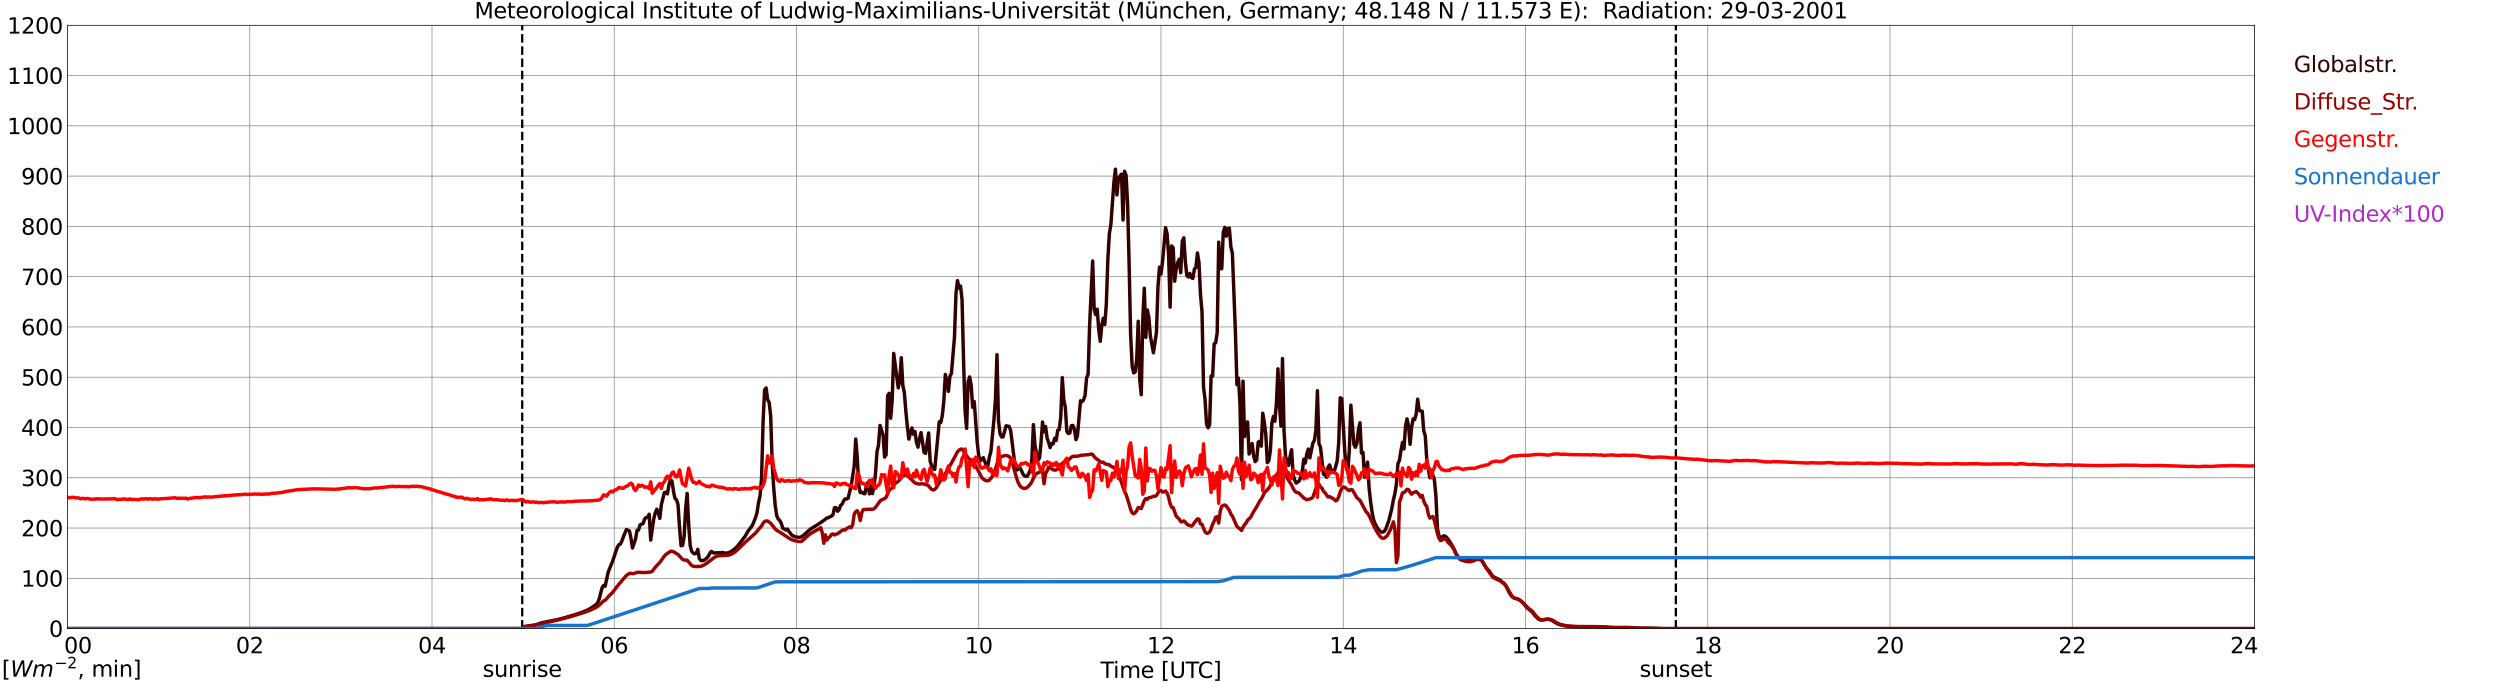 <?xml version="1.0" encoding="utf-8" standalone="no"?>
<!DOCTYPE svg PUBLIC "-//W3C//DTD SVG 1.1//EN"
  "http://www.w3.org/Graphics/SVG/1.1/DTD/svg11.dtd">
<svg xmlns:xlink="http://www.w3.org/1999/xlink" width="1085.4pt" height="296.64pt" viewBox="0 0 1085.4 296.64" xmlns="http://www.w3.org/2000/svg" version="1.1">
 <defs>
  <style type="text/css">*{stroke-linejoin: round; stroke-linecap: butt}</style>
 </defs>
 <g id="figure_1">
  <g id="patch_1">
   <path d="M 0 296.64 
L 1085.4 296.64 
L 1085.4 0 
L 0 0 
z
" style="fill: #ffffff"/>
  </g>
  <g id="axes_1">
   <g id="patch_2">
    <path d="M 29.306 272.909 
L 978.814 272.909 
L 978.814 10.976 
L 29.306 10.976 
z
" style="fill: #ffffff"/>
   </g>
   <g id="patch_3">
    <path d="M 978.814 272.909 
L 978.814 272.909 
L 978.814 10.976 
L 978.814 10.976 
z
" clip-path="url(#p0da28dd71b)" style="fill: #d3d3d3; opacity: 0.25; stroke: #d3d3d3; stroke-linejoin: miter"/>
   </g>
   <g id="matplotlib.axis_1">
    <g id="xtick_1">
     <g id="line2d_1">
      <path d="M 29.306 272.909 
L 29.306 10.976 
" clip-path="url(#p0da28dd71b)" style="fill: none; stroke: #808080; stroke-width: 0.3; stroke-linecap: square"/>
     </g>
     <g id="line2d_2"/>
     <g id="text_1">
      <!--    00 -->
      <g transform="translate(18.733 283.627) scale(0.095 -0.095)">
       <defs>
        <path id="DejaVuSans-20" transform="scale(0.016)"/>
        <path id="DejaVuSans-30" d="M 2034 4250 
Q 1547 4250 1301 3770 
Q 1056 3291 1056 2328 
Q 1056 1369 1301 889 
Q 1547 409 2034 409 
Q 2525 409 2770 889 
Q 3016 1369 3016 2328 
Q 3016 3291 2770 3770 
Q 2525 4250 2034 4250 
z
M 2034 4750 
Q 2819 4750 3233 4129 
Q 3647 3509 3647 2328 
Q 3647 1150 3233 529 
Q 2819 -91 2034 -91 
Q 1250 -91 836 529 
Q 422 1150 422 2328 
Q 422 3509 836 4129 
Q 1250 4750 2034 4750 
z
" transform="scale(0.016)"/>
       </defs>
       <use xlink:href="#DejaVuSans-20"/>
       <use xlink:href="#DejaVuSans-20" transform="translate(31.787 0)"/>
       <use xlink:href="#DejaVuSans-20" transform="translate(63.574 0)"/>
       <use xlink:href="#DejaVuSans-30" transform="translate(95.361 0)"/>
       <use xlink:href="#DejaVuSans-30" transform="translate(158.984 0)"/>
      </g>
     </g>
    </g>
    <g id="xtick_2">
     <g id="line2d_3">
      <path d="M 108.431 272.909 
L 108.431 10.976 
" clip-path="url(#p0da28dd71b)" style="fill: none; stroke: #808080; stroke-width: 0.3; stroke-linecap: square"/>
     </g>
     <g id="line2d_4"/>
     <g id="text_2">
      <!-- 02 -->
      <g transform="translate(102.387 283.627) scale(0.095 -0.095)">
       <defs>
        <path id="DejaVuSans-32" d="M 1228 531 
L 3431 531 
L 3431 0 
L 469 0 
L 469 531 
Q 828 903 1448 1529 
Q 2069 2156 2228 2338 
Q 2531 2678 2651 2914 
Q 2772 3150 2772 3378 
Q 2772 3750 2511 3984 
Q 2250 4219 1831 4219 
Q 1534 4219 1204 4116 
Q 875 4013 500 3803 
L 500 4441 
Q 881 4594 1212 4672 
Q 1544 4750 1819 4750 
Q 2544 4750 2975 4387 
Q 3406 4025 3406 3419 
Q 3406 3131 3298 2873 
Q 3191 2616 2906 2266 
Q 2828 2175 2409 1742 
Q 1991 1309 1228 531 
z
" transform="scale(0.016)"/>
       </defs>
       <use xlink:href="#DejaVuSans-30"/>
       <use xlink:href="#DejaVuSans-32" transform="translate(63.623 0)"/>
      </g>
     </g>
    </g>
    <g id="xtick_3">
     <g id="line2d_5">
      <path d="M 187.557 272.909 
L 187.557 10.976 
" clip-path="url(#p0da28dd71b)" style="fill: none; stroke: #808080; stroke-width: 0.3; stroke-linecap: square"/>
     </g>
     <g id="line2d_6"/>
     <g id="text_3">
      <!-- 04 -->
      <g transform="translate(181.513 283.627) scale(0.095 -0.095)">
       <defs>
        <path id="DejaVuSans-34" d="M 2419 4116 
L 825 1625 
L 2419 1625 
L 2419 4116 
z
M 2253 4666 
L 3047 4666 
L 3047 1625 
L 3713 1625 
L 3713 1100 
L 3047 1100 
L 3047 0 
L 2419 0 
L 2419 1100 
L 313 1100 
L 313 1709 
L 2253 4666 
z
" transform="scale(0.016)"/>
       </defs>
       <use xlink:href="#DejaVuSans-30"/>
       <use xlink:href="#DejaVuSans-34" transform="translate(63.623 0)"/>
      </g>
     </g>
    </g>
    <g id="xtick_4">
     <g id="line2d_7">
      <path d="M 266.683 272.909 
L 266.683 10.976 
" clip-path="url(#p0da28dd71b)" style="fill: none; stroke: #808080; stroke-width: 0.3; stroke-linecap: square"/>
     </g>
     <g id="line2d_8"/>
     <g id="text_4">
      <!-- 06 -->
      <g transform="translate(260.638 283.627) scale(0.095 -0.095)">
       <defs>
        <path id="DejaVuSans-36" d="M 2113 2584 
Q 1688 2584 1439 2293 
Q 1191 2003 1191 1497 
Q 1191 994 1439 701 
Q 1688 409 2113 409 
Q 2538 409 2786 701 
Q 3034 994 3034 1497 
Q 3034 2003 2786 2293 
Q 2538 2584 2113 2584 
z
M 3366 4563 
L 3366 3988 
Q 3128 4100 2886 4159 
Q 2644 4219 2406 4219 
Q 1781 4219 1451 3797 
Q 1122 3375 1075 2522 
Q 1259 2794 1537 2939 
Q 1816 3084 2150 3084 
Q 2853 3084 3261 2657 
Q 3669 2231 3669 1497 
Q 3669 778 3244 343 
Q 2819 -91 2113 -91 
Q 1303 -91 875 529 
Q 447 1150 447 2328 
Q 447 3434 972 4092 
Q 1497 4750 2381 4750 
Q 2619 4750 2861 4703 
Q 3103 4656 3366 4563 
z
" transform="scale(0.016)"/>
       </defs>
       <use xlink:href="#DejaVuSans-30"/>
       <use xlink:href="#DejaVuSans-36" transform="translate(63.623 0)"/>
      </g>
     </g>
    </g>
    <g id="xtick_5">
     <g id="line2d_9">
      <path d="M 345.808 272.909 
L 345.808 10.976 
" clip-path="url(#p0da28dd71b)" style="fill: none; stroke: #808080; stroke-width: 0.3; stroke-linecap: square"/>
     </g>
     <g id="line2d_10"/>
     <g id="text_5">
      <!-- 08 -->
      <g transform="translate(339.764 283.627) scale(0.095 -0.095)">
       <defs>
        <path id="DejaVuSans-38" d="M 2034 2216 
Q 1584 2216 1326 1975 
Q 1069 1734 1069 1313 
Q 1069 891 1326 650 
Q 1584 409 2034 409 
Q 2484 409 2743 651 
Q 3003 894 3003 1313 
Q 3003 1734 2745 1975 
Q 2488 2216 2034 2216 
z
M 1403 2484 
Q 997 2584 770 2862 
Q 544 3141 544 3541 
Q 544 4100 942 4425 
Q 1341 4750 2034 4750 
Q 2731 4750 3128 4425 
Q 3525 4100 3525 3541 
Q 3525 3141 3298 2862 
Q 3072 2584 2669 2484 
Q 3125 2378 3379 2068 
Q 3634 1759 3634 1313 
Q 3634 634 3220 271 
Q 2806 -91 2034 -91 
Q 1263 -91 848 271 
Q 434 634 434 1313 
Q 434 1759 690 2068 
Q 947 2378 1403 2484 
z
M 1172 3481 
Q 1172 3119 1398 2916 
Q 1625 2713 2034 2713 
Q 2441 2713 2670 2916 
Q 2900 3119 2900 3481 
Q 2900 3844 2670 4047 
Q 2441 4250 2034 4250 
Q 1625 4250 1398 4047 
Q 1172 3844 1172 3481 
z
" transform="scale(0.016)"/>
       </defs>
       <use xlink:href="#DejaVuSans-30"/>
       <use xlink:href="#DejaVuSans-38" transform="translate(63.623 0)"/>
      </g>
     </g>
    </g>
    <g id="xtick_6">
     <g id="line2d_11">
      <path d="M 424.934 272.909 
L 424.934 10.976 
" clip-path="url(#p0da28dd71b)" style="fill: none; stroke: #808080; stroke-width: 0.3; stroke-linecap: square"/>
     </g>
     <g id="line2d_12"/>
     <g id="text_6">
      <!-- 10 -->
      <g transform="translate(418.89 283.627) scale(0.095 -0.095)">
       <defs>
        <path id="DejaVuSans-31" d="M 794 531 
L 1825 531 
L 1825 4091 
L 703 3866 
L 703 4441 
L 1819 4666 
L 2450 4666 
L 2450 531 
L 3481 531 
L 3481 0 
L 794 0 
L 794 531 
z
" transform="scale(0.016)"/>
       </defs>
       <use xlink:href="#DejaVuSans-31"/>
       <use xlink:href="#DejaVuSans-30" transform="translate(63.623 0)"/>
      </g>
     </g>
    </g>
    <g id="xtick_7">
     <g id="line2d_13">
      <path d="M 504.06 272.909 
L 504.06 10.976 
" clip-path="url(#p0da28dd71b)" style="fill: none; stroke: #808080; stroke-width: 0.3; stroke-linecap: square"/>
     </g>
     <g id="line2d_14"/>
     <g id="text_7">
      <!-- 12 -->
      <g transform="translate(498.015 283.627) scale(0.095 -0.095)">
       <use xlink:href="#DejaVuSans-31"/>
       <use xlink:href="#DejaVuSans-32" transform="translate(63.623 0)"/>
      </g>
     </g>
    </g>
    <g id="xtick_8">
     <g id="line2d_15">
      <path d="M 583.185 272.909 
L 583.185 10.976 
" clip-path="url(#p0da28dd71b)" style="fill: none; stroke: #808080; stroke-width: 0.3; stroke-linecap: square"/>
     </g>
     <g id="line2d_16"/>
     <g id="text_8">
      <!-- 14 -->
      <g transform="translate(577.141 283.627) scale(0.095 -0.095)">
       <use xlink:href="#DejaVuSans-31"/>
       <use xlink:href="#DejaVuSans-34" transform="translate(63.623 0)"/>
      </g>
     </g>
    </g>
    <g id="xtick_9">
     <g id="line2d_17">
      <path d="M 662.311 272.909 
L 662.311 10.976 
" clip-path="url(#p0da28dd71b)" style="fill: none; stroke: #808080; stroke-width: 0.3; stroke-linecap: square"/>
     </g>
     <g id="line2d_18"/>
     <g id="text_9">
      <!-- 16 -->
      <g transform="translate(656.267 283.627) scale(0.095 -0.095)">
       <use xlink:href="#DejaVuSans-31"/>
       <use xlink:href="#DejaVuSans-36" transform="translate(63.623 0)"/>
      </g>
     </g>
    </g>
    <g id="xtick_10">
     <g id="line2d_19">
      <path d="M 741.437 272.909 
L 741.437 10.976 
" clip-path="url(#p0da28dd71b)" style="fill: none; stroke: #808080; stroke-width: 0.3; stroke-linecap: square"/>
     </g>
     <g id="line2d_20"/>
     <g id="text_10">
      <!-- 18 -->
      <g transform="translate(735.392 283.627) scale(0.095 -0.095)">
       <use xlink:href="#DejaVuSans-31"/>
       <use xlink:href="#DejaVuSans-38" transform="translate(63.623 0)"/>
      </g>
     </g>
    </g>
    <g id="xtick_11">
     <g id="line2d_21">
      <path d="M 820.562 272.909 
L 820.562 10.976 
" clip-path="url(#p0da28dd71b)" style="fill: none; stroke: #808080; stroke-width: 0.3; stroke-linecap: square"/>
     </g>
     <g id="line2d_22"/>
     <g id="text_11">
      <!-- 20 -->
      <g transform="translate(814.518 283.627) scale(0.095 -0.095)">
       <use xlink:href="#DejaVuSans-32"/>
       <use xlink:href="#DejaVuSans-30" transform="translate(63.623 0)"/>
      </g>
     </g>
    </g>
    <g id="xtick_12">
     <g id="line2d_23">
      <path d="M 899.688 272.909 
L 899.688 10.976 
" clip-path="url(#p0da28dd71b)" style="fill: none; stroke: #808080; stroke-width: 0.3; stroke-linecap: square"/>
     </g>
     <g id="line2d_24"/>
     <g id="text_12">
      <!-- 22 -->
      <g transform="translate(893.644 283.627) scale(0.095 -0.095)">
       <use xlink:href="#DejaVuSans-32"/>
       <use xlink:href="#DejaVuSans-32" transform="translate(63.623 0)"/>
      </g>
     </g>
    </g>
    <g id="xtick_13">
     <g id="line2d_25">
      <path d="M 978.814 272.909 
L 978.814 10.976 
" clip-path="url(#p0da28dd71b)" style="fill: none; stroke: #808080; stroke-width: 0.3; stroke-linecap: square"/>
     </g>
     <g id="line2d_26"/>
     <g id="text_13">
      <!-- 24    -->
      <g transform="translate(968.241 283.627) scale(0.095 -0.095)">
       <use xlink:href="#DejaVuSans-32"/>
       <use xlink:href="#DejaVuSans-34" transform="translate(63.623 0)"/>
       <use xlink:href="#DejaVuSans-20" transform="translate(127.246 0)"/>
       <use xlink:href="#DejaVuSans-20" transform="translate(159.033 0)"/>
       <use xlink:href="#DejaVuSans-20" transform="translate(190.82 0)"/>
      </g>
     </g>
    </g>
    <g id="text_14">
     <!-- Time [UTC] -->
     <g transform="translate(477.806 294.322) scale(0.095 -0.095)">
      <defs>
       <path id="DejaVuSans-54" d="M -19 4666 
L 3928 4666 
L 3928 4134 
L 2272 4134 
L 2272 0 
L 1638 0 
L 1638 4134 
L -19 4134 
L -19 4666 
z
" transform="scale(0.016)"/>
       <path id="DejaVuSans-69" d="M 603 3500 
L 1178 3500 
L 1178 0 
L 603 0 
L 603 3500 
z
M 603 4863 
L 1178 4863 
L 1178 4134 
L 603 4134 
L 603 4863 
z
" transform="scale(0.016)"/>
       <path id="DejaVuSans-6d" d="M 3328 2828 
Q 3544 3216 3844 3400 
Q 4144 3584 4550 3584 
Q 5097 3584 5394 3201 
Q 5691 2819 5691 2113 
L 5691 0 
L 5113 0 
L 5113 2094 
Q 5113 2597 4934 2840 
Q 4756 3084 4391 3084 
Q 3944 3084 3684 2787 
Q 3425 2491 3425 1978 
L 3425 0 
L 2847 0 
L 2847 2094 
Q 2847 2600 2669 2842 
Q 2491 3084 2119 3084 
Q 1678 3084 1418 2786 
Q 1159 2488 1159 1978 
L 1159 0 
L 581 0 
L 581 3500 
L 1159 3500 
L 1159 2956 
Q 1356 3278 1631 3431 
Q 1906 3584 2284 3584 
Q 2666 3584 2933 3390 
Q 3200 3197 3328 2828 
z
" transform="scale(0.016)"/>
       <path id="DejaVuSans-65" d="M 3597 1894 
L 3597 1613 
L 953 1613 
Q 991 1019 1311 708 
Q 1631 397 2203 397 
Q 2534 397 2845 478 
Q 3156 559 3463 722 
L 3463 178 
Q 3153 47 2828 -22 
Q 2503 -91 2169 -91 
Q 1331 -91 842 396 
Q 353 884 353 1716 
Q 353 2575 817 3079 
Q 1281 3584 2069 3584 
Q 2775 3584 3186 3129 
Q 3597 2675 3597 1894 
z
M 3022 2063 
Q 3016 2534 2758 2815 
Q 2500 3097 2075 3097 
Q 1594 3097 1305 2825 
Q 1016 2553 972 2059 
L 3022 2063 
z
" transform="scale(0.016)"/>
       <path id="DejaVuSans-5b" d="M 550 4863 
L 1875 4863 
L 1875 4416 
L 1125 4416 
L 1125 -397 
L 1875 -397 
L 1875 -844 
L 550 -844 
L 550 4863 
z
" transform="scale(0.016)"/>
       <path id="DejaVuSans-55" d="M 556 4666 
L 1191 4666 
L 1191 1831 
Q 1191 1081 1462 751 
Q 1734 422 2344 422 
Q 2950 422 3222 751 
Q 3494 1081 3494 1831 
L 3494 4666 
L 4128 4666 
L 4128 1753 
Q 4128 841 3676 375 
Q 3225 -91 2344 -91 
Q 1459 -91 1007 375 
Q 556 841 556 1753 
L 556 4666 
z
" transform="scale(0.016)"/>
       <path id="DejaVuSans-43" d="M 4122 4306 
L 4122 3641 
Q 3803 3938 3442 4084 
Q 3081 4231 2675 4231 
Q 1875 4231 1450 3742 
Q 1025 3253 1025 2328 
Q 1025 1406 1450 917 
Q 1875 428 2675 428 
Q 3081 428 3442 575 
Q 3803 722 4122 1019 
L 4122 359 
Q 3791 134 3420 21 
Q 3050 -91 2638 -91 
Q 1578 -91 968 557 
Q 359 1206 359 2328 
Q 359 3453 968 4101 
Q 1578 4750 2638 4750 
Q 3056 4750 3426 4639 
Q 3797 4528 4122 4306 
z
" transform="scale(0.016)"/>
       <path id="DejaVuSans-5d" d="M 1947 4863 
L 1947 -844 
L 622 -844 
L 622 -397 
L 1369 -397 
L 1369 4416 
L 622 4416 
L 622 4863 
L 1947 4863 
z
" transform="scale(0.016)"/>
      </defs>
      <use xlink:href="#DejaVuSans-54"/>
      <use xlink:href="#DejaVuSans-69" transform="translate(57.959 0)"/>
      <use xlink:href="#DejaVuSans-6d" transform="translate(85.742 0)"/>
      <use xlink:href="#DejaVuSans-65" transform="translate(183.154 0)"/>
      <use xlink:href="#DejaVuSans-20" transform="translate(244.678 0)"/>
      <use xlink:href="#DejaVuSans-5b" transform="translate(276.465 0)"/>
      <use xlink:href="#DejaVuSans-55" transform="translate(315.479 0)"/>
      <use xlink:href="#DejaVuSans-54" transform="translate(388.672 0)"/>
      <use xlink:href="#DejaVuSans-43" transform="translate(443.881 0)"/>
      <use xlink:href="#DejaVuSans-5d" transform="translate(513.705 0)"/>
     </g>
    </g>
   </g>
   <g id="matplotlib.axis_2">
    <g id="ytick_1">
     <g id="line2d_27">
      <path d="M 29.306 272.909 
L 978.814 272.909 
" clip-path="url(#p0da28dd71b)" style="fill: none; stroke: #808080; stroke-width: 0.3; stroke-linecap: square"/>
     </g>
     <g id="line2d_28"/>
     <g id="text_15">
      <!-- 0 -->
      <g transform="translate(21.261 276.518) scale(0.095 -0.095)">
       <use xlink:href="#DejaVuSans-30"/>
      </g>
     </g>
    </g>
    <g id="ytick_2">
     <g id="line2d_29">
      <path d="M 29.306 251.081 
L 978.814 251.081 
" clip-path="url(#p0da28dd71b)" style="fill: none; stroke: #808080; stroke-width: 0.3; stroke-linecap: square"/>
     </g>
     <g id="line2d_30"/>
     <g id="text_16">
      <!-- 100 -->
      <g transform="translate(9.173 254.69) scale(0.095 -0.095)">
       <use xlink:href="#DejaVuSans-31"/>
       <use xlink:href="#DejaVuSans-30" transform="translate(63.623 0)"/>
       <use xlink:href="#DejaVuSans-30" transform="translate(127.246 0)"/>
      </g>
     </g>
    </g>
    <g id="ytick_3">
     <g id="line2d_31">
      <path d="M 29.306 229.253 
L 978.814 229.253 
" clip-path="url(#p0da28dd71b)" style="fill: none; stroke: #808080; stroke-width: 0.3; stroke-linecap: square"/>
     </g>
     <g id="line2d_32"/>
     <g id="text_17">
      <!-- 200 -->
      <g transform="translate(9.173 232.863) scale(0.095 -0.095)">
       <use xlink:href="#DejaVuSans-32"/>
       <use xlink:href="#DejaVuSans-30" transform="translate(63.623 0)"/>
       <use xlink:href="#DejaVuSans-30" transform="translate(127.246 0)"/>
      </g>
     </g>
    </g>
    <g id="ytick_4">
     <g id="line2d_33">
      <path d="M 29.306 207.426 
L 978.814 207.426 
" clip-path="url(#p0da28dd71b)" style="fill: none; stroke: #808080; stroke-width: 0.3; stroke-linecap: square"/>
     </g>
     <g id="line2d_34"/>
     <g id="text_18">
      <!-- 300 -->
      <g transform="translate(9.173 211.035) scale(0.095 -0.095)">
       <defs>
        <path id="DejaVuSans-33" d="M 2597 2516 
Q 3050 2419 3304 2112 
Q 3559 1806 3559 1356 
Q 3559 666 3084 287 
Q 2609 -91 1734 -91 
Q 1441 -91 1130 -33 
Q 819 25 488 141 
L 488 750 
Q 750 597 1062 519 
Q 1375 441 1716 441 
Q 2309 441 2620 675 
Q 2931 909 2931 1356 
Q 2931 1769 2642 2001 
Q 2353 2234 1838 2234 
L 1294 2234 
L 1294 2753 
L 1863 2753 
Q 2328 2753 2575 2939 
Q 2822 3125 2822 3475 
Q 2822 3834 2567 4026 
Q 2313 4219 1838 4219 
Q 1578 4219 1281 4162 
Q 984 4106 628 3988 
L 628 4550 
Q 988 4650 1302 4700 
Q 1616 4750 1894 4750 
Q 2613 4750 3031 4423 
Q 3450 4097 3450 3541 
Q 3450 3153 3228 2886 
Q 3006 2619 2597 2516 
z
" transform="scale(0.016)"/>
       </defs>
       <use xlink:href="#DejaVuSans-33"/>
       <use xlink:href="#DejaVuSans-30" transform="translate(63.623 0)"/>
       <use xlink:href="#DejaVuSans-30" transform="translate(127.246 0)"/>
      </g>
     </g>
    </g>
    <g id="ytick_5">
     <g id="line2d_35">
      <path d="M 29.306 185.598 
L 978.814 185.598 
" clip-path="url(#p0da28dd71b)" style="fill: none; stroke: #808080; stroke-width: 0.3; stroke-linecap: square"/>
     </g>
     <g id="line2d_36"/>
     <g id="text_19">
      <!-- 400 -->
      <g transform="translate(9.173 189.207) scale(0.095 -0.095)">
       <use xlink:href="#DejaVuSans-34"/>
       <use xlink:href="#DejaVuSans-30" transform="translate(63.623 0)"/>
       <use xlink:href="#DejaVuSans-30" transform="translate(127.246 0)"/>
      </g>
     </g>
    </g>
    <g id="ytick_6">
     <g id="line2d_37">
      <path d="M 29.306 163.77 
L 978.814 163.77 
" clip-path="url(#p0da28dd71b)" style="fill: none; stroke: #808080; stroke-width: 0.3; stroke-linecap: square"/>
     </g>
     <g id="line2d_38"/>
     <g id="text_20">
      <!-- 500 -->
      <g transform="translate(9.173 167.379) scale(0.095 -0.095)">
       <defs>
        <path id="DejaVuSans-35" d="M 691 4666 
L 3169 4666 
L 3169 4134 
L 1269 4134 
L 1269 2991 
Q 1406 3038 1543 3061 
Q 1681 3084 1819 3084 
Q 2600 3084 3056 2656 
Q 3513 2228 3513 1497 
Q 3513 744 3044 326 
Q 2575 -91 1722 -91 
Q 1428 -91 1123 -41 
Q 819 9 494 109 
L 494 744 
Q 775 591 1075 516 
Q 1375 441 1709 441 
Q 2250 441 2565 725 
Q 2881 1009 2881 1497 
Q 2881 1984 2565 2268 
Q 2250 2553 1709 2553 
Q 1456 2553 1204 2497 
Q 953 2441 691 2322 
L 691 4666 
z
" transform="scale(0.016)"/>
       </defs>
       <use xlink:href="#DejaVuSans-35"/>
       <use xlink:href="#DejaVuSans-30" transform="translate(63.623 0)"/>
       <use xlink:href="#DejaVuSans-30" transform="translate(127.246 0)"/>
      </g>
     </g>
    </g>
    <g id="ytick_7">
     <g id="line2d_39">
      <path d="M 29.306 141.942 
L 978.814 141.942 
" clip-path="url(#p0da28dd71b)" style="fill: none; stroke: #808080; stroke-width: 0.3; stroke-linecap: square"/>
     </g>
     <g id="line2d_40"/>
     <g id="text_21">
      <!-- 600 -->
      <g transform="translate(9.173 145.551) scale(0.095 -0.095)">
       <use xlink:href="#DejaVuSans-36"/>
       <use xlink:href="#DejaVuSans-30" transform="translate(63.623 0)"/>
       <use xlink:href="#DejaVuSans-30" transform="translate(127.246 0)"/>
      </g>
     </g>
    </g>
    <g id="ytick_8">
     <g id="line2d_41">
      <path d="M 29.306 120.114 
L 978.814 120.114 
" clip-path="url(#p0da28dd71b)" style="fill: none; stroke: #808080; stroke-width: 0.3; stroke-linecap: square"/>
     </g>
     <g id="line2d_42"/>
     <g id="text_22">
      <!-- 700 -->
      <g transform="translate(9.173 123.724) scale(0.095 -0.095)">
       <defs>
        <path id="DejaVuSans-37" d="M 525 4666 
L 3525 4666 
L 3525 4397 
L 1831 0 
L 1172 0 
L 2766 4134 
L 525 4134 
L 525 4666 
z
" transform="scale(0.016)"/>
       </defs>
       <use xlink:href="#DejaVuSans-37"/>
       <use xlink:href="#DejaVuSans-30" transform="translate(63.623 0)"/>
       <use xlink:href="#DejaVuSans-30" transform="translate(127.246 0)"/>
      </g>
     </g>
    </g>
    <g id="ytick_9">
     <g id="line2d_43">
      <path d="M 29.306 98.287 
L 978.814 98.287 
" clip-path="url(#p0da28dd71b)" style="fill: none; stroke: #808080; stroke-width: 0.3; stroke-linecap: square"/>
     </g>
     <g id="line2d_44"/>
     <g id="text_23">
      <!-- 800 -->
      <g transform="translate(9.173 101.896) scale(0.095 -0.095)">
       <use xlink:href="#DejaVuSans-38"/>
       <use xlink:href="#DejaVuSans-30" transform="translate(63.623 0)"/>
       <use xlink:href="#DejaVuSans-30" transform="translate(127.246 0)"/>
      </g>
     </g>
    </g>
    <g id="ytick_10">
     <g id="line2d_45">
      <path d="M 29.306 76.459 
L 978.814 76.459 
" clip-path="url(#p0da28dd71b)" style="fill: none; stroke: #808080; stroke-width: 0.3; stroke-linecap: square"/>
     </g>
     <g id="line2d_46"/>
     <g id="text_24">
      <!-- 900 -->
      <g transform="translate(9.173 80.068) scale(0.095 -0.095)">
       <defs>
        <path id="DejaVuSans-39" d="M 703 97 
L 703 672 
Q 941 559 1184 500 
Q 1428 441 1663 441 
Q 2288 441 2617 861 
Q 2947 1281 2994 2138 
Q 2813 1869 2534 1725 
Q 2256 1581 1919 1581 
Q 1219 1581 811 2004 
Q 403 2428 403 3163 
Q 403 3881 828 4315 
Q 1253 4750 1959 4750 
Q 2769 4750 3195 4129 
Q 3622 3509 3622 2328 
Q 3622 1225 3098 567 
Q 2575 -91 1691 -91 
Q 1453 -91 1209 -44 
Q 966 3 703 97 
z
M 1959 2075 
Q 2384 2075 2632 2365 
Q 2881 2656 2881 3163 
Q 2881 3666 2632 3958 
Q 2384 4250 1959 4250 
Q 1534 4250 1286 3958 
Q 1038 3666 1038 3163 
Q 1038 2656 1286 2365 
Q 1534 2075 1959 2075 
z
" transform="scale(0.016)"/>
       </defs>
       <use xlink:href="#DejaVuSans-39"/>
       <use xlink:href="#DejaVuSans-30" transform="translate(63.623 0)"/>
       <use xlink:href="#DejaVuSans-30" transform="translate(127.246 0)"/>
      </g>
     </g>
    </g>
    <g id="ytick_11">
     <g id="line2d_47">
      <path d="M 29.306 54.631 
L 978.814 54.631 
" clip-path="url(#p0da28dd71b)" style="fill: none; stroke: #808080; stroke-width: 0.3; stroke-linecap: square"/>
     </g>
     <g id="line2d_48"/>
     <g id="text_25">
      <!-- 1000 -->
      <g transform="translate(3.128 58.24) scale(0.095 -0.095)">
       <use xlink:href="#DejaVuSans-31"/>
       <use xlink:href="#DejaVuSans-30" transform="translate(63.623 0)"/>
       <use xlink:href="#DejaVuSans-30" transform="translate(127.246 0)"/>
       <use xlink:href="#DejaVuSans-30" transform="translate(190.869 0)"/>
      </g>
     </g>
    </g>
    <g id="ytick_12">
     <g id="line2d_49">
      <path d="M 29.306 32.803 
L 978.814 32.803 
" clip-path="url(#p0da28dd71b)" style="fill: none; stroke: #808080; stroke-width: 0.3; stroke-linecap: square"/>
     </g>
     <g id="line2d_50"/>
     <g id="text_26">
      <!-- 1100 -->
      <g transform="translate(3.128 36.413) scale(0.095 -0.095)">
       <use xlink:href="#DejaVuSans-31"/>
       <use xlink:href="#DejaVuSans-31" transform="translate(63.623 0)"/>
       <use xlink:href="#DejaVuSans-30" transform="translate(127.246 0)"/>
       <use xlink:href="#DejaVuSans-30" transform="translate(190.869 0)"/>
      </g>
     </g>
    </g>
    <g id="ytick_13">
     <g id="line2d_51">
      <path d="M 29.306 10.976 
L 978.814 10.976 
" clip-path="url(#p0da28dd71b)" style="fill: none; stroke: #808080; stroke-width: 0.3; stroke-linecap: square"/>
     </g>
     <g id="line2d_52"/>
     <g id="text_27">
      <!-- 1200 -->
      <g transform="translate(3.128 14.585) scale(0.095 -0.095)">
       <use xlink:href="#DejaVuSans-31"/>
       <use xlink:href="#DejaVuSans-32" transform="translate(63.623 0)"/>
       <use xlink:href="#DejaVuSans-30" transform="translate(127.246 0)"/>
       <use xlink:href="#DejaVuSans-30" transform="translate(190.869 0)"/>
      </g>
     </g>
    </g>
   </g>
   <g id="line2d_53">
    <path d="M 226.724 272.909 
L 226.724 10.976 
" clip-path="url(#p0da28dd71b)" style="fill: none; stroke-dasharray: 3.7,1.6; stroke-dashoffset: 0; stroke: #000000"/>
   </g>
   <g id="line2d_54">
    <path d="M 727.59 272.909 
L 727.59 10.976 
" clip-path="url(#p0da28dd71b)" style="fill: none; stroke-dasharray: 3.7,1.6; stroke-dashoffset: 0; stroke: #000000"/>
   </g>
   <g id="line2d_55">
    <path d="M 29.306 272.909 
L 227.12 272.909 
L 227.779 271.994 
L 232.395 271.333 
L 234.373 270.678 
L 235.033 270.416 
L 242.286 268.941 
L 244.923 268.257 
L 249.539 266.915 
L 252.176 266.02 
L 254.814 264.994 
L 256.133 264.276 
L 257.451 263.451 
L 258.77 262.493 
L 259.43 261.755 
L 260.089 260.255 
L 261.408 255.174 
L 262.067 254.181 
L 262.726 254.53 
L 264.045 248.418 
L 266.023 243.52 
L 267.342 239.554 
L 268.002 237.629 
L 268.661 236.5 
L 269.32 236.253 
L 269.98 234.939 
L 270.639 233.062 
L 271.958 229.891 
L 273.277 230.521 
L 273.936 233.643 
L 274.595 237.915 
L 275.914 234.082 
L 276.573 230.24 
L 277.233 230.126 
L 277.892 227.854 
L 279.211 227.293 
L 279.87 225.324 
L 280.53 224.656 
L 281.189 224.665 
L 281.849 223.255 
L 282.508 234.461 
L 283.827 225.292 
L 284.486 222.685 
L 285.145 221.064 
L 285.805 222.657 
L 286.464 225.043 
L 287.124 219.138 
L 288.442 213.882 
L 289.102 213.697 
L 289.761 214.426 
L 290.42 210.58 
L 291.08 208.331 
L 291.739 208.879 
L 292.399 213.321 
L 293.058 216.434 
L 293.717 216.934 
L 294.377 219.171 
L 295.036 229.138 
L 295.696 236.952 
L 296.355 236.769 
L 297.014 233.06 
L 297.674 220.861 
L 298.333 214.231 
L 298.992 227.73 
L 299.652 236.893 
L 300.311 239.355 
L 300.971 240.156 
L 301.63 240.468 
L 302.289 240.2 
L 302.949 238.515 
L 303.608 242.448 
L 304.267 243.334 
L 304.927 243.459 
L 305.586 243.238 
L 306.246 242.835 
L 306.905 242.236 
L 307.564 241.448 
L 308.224 240.075 
L 308.883 239.408 
L 309.543 239.973 
L 310.202 240.091 
L 311.521 239.964 
L 312.839 239.999 
L 313.499 239.864 
L 314.818 240.148 
L 315.477 240.134 
L 316.796 239.776 
L 318.114 238.999 
L 319.433 237.869 
L 320.093 237.242 
L 322.071 234.73 
L 322.73 233.735 
L 323.39 233.043 
L 324.708 230.711 
L 326.686 228.053 
L 328.005 224.796 
L 328.665 222.537 
L 329.324 218.202 
L 329.983 215.292 
L 330.643 207.589 
L 331.302 182.996 
L 331.961 169.323 
L 332.621 168.435 
L 333.28 173.531 
L 333.94 174.699 
L 334.599 180.641 
L 335.258 201.353 
L 335.918 211.813 
L 336.577 219.555 
L 337.236 223.958 
L 337.896 225.35 
L 338.555 225.973 
L 339.215 227.263 
L 339.874 229.393 
L 340.533 229.653 
L 341.193 230.144 
L 341.852 229.727 
L 342.512 230.709 
L 343.83 232.364 
L 345.149 233.045 
L 347.127 233.313 
L 347.787 233.139 
L 348.446 232.737 
L 350.424 230.973 
L 351.743 229.806 
L 356.359 226.876 
L 358.337 225.442 
L 358.996 224.857 
L 359.655 224.774 
L 360.315 224.355 
L 360.974 224.115 
L 361.634 223.526 
L 362.293 220.483 
L 362.952 220.389 
L 363.612 221.952 
L 364.271 221.354 
L 364.93 219.45 
L 365.59 218.892 
L 366.249 217.53 
L 366.909 216.6 
L 367.568 216.656 
L 368.227 216.266 
L 369.546 210.82 
L 370.865 202.412 
L 371.524 190.627 
L 372.184 198.494 
L 372.843 210.783 
L 373.502 213.856 
L 374.162 213.657 
L 374.821 214.214 
L 375.481 214.38 
L 376.14 211.141 
L 376.799 209.401 
L 377.459 214.404 
L 378.118 210.898 
L 378.777 214.301 
L 379.437 211.311 
L 380.096 205.758 
L 380.756 196.13 
L 381.415 193.233 
L 382.074 184.709 
L 383.393 188.883 
L 384.053 198.465 
L 384.712 197.472 
L 385.371 171.79 
L 386.031 170.772 
L 386.69 181.564 
L 387.349 173.889 
L 388.009 153.437 
L 389.987 168.395 
L 390.646 165.219 
L 391.306 155.32 
L 391.965 167.278 
L 392.624 170.406 
L 393.284 178.604 
L 393.943 185.325 
L 394.603 190.655 
L 395.262 187.981 
L 395.921 185.807 
L 396.581 188.529 
L 397.24 187.375 
L 397.899 192.109 
L 398.559 194.141 
L 399.218 190.485 
L 399.878 187.833 
L 401.196 196.409 
L 401.856 196.841 
L 403.175 187.999 
L 403.834 200.214 
L 404.493 202.316 
L 405.153 203.446 
L 405.812 203.822 
L 407.79 183.12 
L 408.45 183.426 
L 409.109 180.473 
L 409.768 174.217 
L 410.428 162.574 
L 411.087 165.625 
L 411.746 169.939 
L 412.406 163.397 
L 413.065 162.15 
L 414.384 146.559 
L 415.043 127.492 
L 415.703 121.828 
L 416.362 125.152 
L 417.022 124.194 
L 417.681 130.09 
L 418.34 156.82 
L 419 178.41 
L 419.659 185.958 
L 420.318 165.728 
L 420.978 163.654 
L 421.637 167.184 
L 422.297 176.83 
L 422.956 174.322 
L 424.275 192.168 
L 424.934 197.963 
L 425.593 200.142 
L 426.253 199.247 
L 426.912 198.71 
L 428.231 202.154 
L 428.89 202.305 
L 429.55 198.408 
L 430.209 196.051 
L 431.528 182.273 
L 432.187 173.213 
L 432.847 153.985 
L 433.506 182.668 
L 434.165 188.217 
L 434.825 189.68 
L 435.484 189.69 
L 436.803 184.864 
L 438.122 185.133 
L 438.781 186.862 
L 440.759 202.853 
L 441.419 204.064 
L 442.078 203.75 
L 442.737 203.04 
L 443.397 204.11 
L 444.056 205.664 
L 444.716 206.533 
L 445.375 206.779 
L 446.034 206.751 
L 447.353 203.992 
L 448.012 199.103 
L 448.672 184.334 
L 449.331 193.336 
L 450.65 199.884 
L 451.309 198.854 
L 451.969 192.209 
L 452.628 183.243 
L 453.287 187.44 
L 453.947 185.187 
L 454.606 190.227 
L 455.266 192.094 
L 455.925 194.346 
L 456.584 192.506 
L 457.244 192.709 
L 457.903 190.238 
L 458.563 191.221 
L 459.222 186.811 
L 459.881 186.493 
L 460.541 181.047 
L 461.2 163.94 
L 461.859 173.643 
L 462.519 176.847 
L 463.178 187.324 
L 463.838 188.219 
L 464.497 187.984 
L 465.156 184.805 
L 465.816 184.709 
L 466.475 186.397 
L 467.134 190.889 
L 467.794 189.14 
L 469.113 173.998 
L 469.772 174.402 
L 470.431 173.649 
L 471.091 171.691 
L 471.75 164.052 
L 472.409 162.587 
L 473.069 141.008 
L 474.388 113.328 
L 475.047 134.425 
L 475.706 136.612 
L 476.366 134.261 
L 477.025 143.003 
L 477.685 148.174 
L 478.344 141.305 
L 479.003 138.155 
L 479.663 140.857 
L 480.322 131.958 
L 480.981 112.634 
L 481.641 101.45 
L 482.3 97.433 
L 483.619 79.08 
L 484.278 73.447 
L 484.938 84.625 
L 485.597 77.45 
L 486.256 76.389 
L 486.916 75.612 
L 487.575 95.506 
L 488.235 74.381 
L 488.894 76.088 
L 489.553 88.357 
L 490.213 114.446 
L 490.872 145.463 
L 491.532 158.889 
L 492.191 161.882 
L 492.85 161.472 
L 493.51 156.078 
L 494.169 139.493 
L 494.828 164.776 
L 495.488 171.357 
L 496.147 138.775 
L 496.807 125.126 
L 497.466 146.482 
L 498.125 134.545 
L 498.785 137.812 
L 499.444 145.828 
L 500.763 153.155 
L 502.082 144.378 
L 502.741 124.58 
L 503.4 115.98 
L 504.06 118.977 
L 504.719 113.71 
L 506.038 98.85 
L 506.697 101.482 
L 507.357 110.484 
L 508.016 133.351 
L 508.675 106.767 
L 509.335 107.544 
L 509.994 122.077 
L 510.654 116.884 
L 511.313 113.998 
L 511.972 112.575 
L 512.632 118.427 
L 513.291 104.804 
L 513.95 103.253 
L 514.61 113.426 
L 515.269 119.619 
L 515.929 120.245 
L 516.588 118.709 
L 517.247 120.588 
L 517.907 120.841 
L 518.566 116.768 
L 519.226 116.12 
L 519.885 109.838 
L 520.544 114.018 
L 521.204 127.868 
L 521.863 135.311 
L 522.522 168.136 
L 523.182 173.359 
L 523.841 184.229 
L 524.501 185.729 
L 525.16 184.43 
L 525.819 163.242 
L 526.479 163.296 
L 527.138 149.318 
L 527.797 148.796 
L 528.457 144.463 
L 529.116 105.145 
L 529.776 116.631 
L 530.435 116.661 
L 531.094 100.886 
L 531.754 98.697 
L 532.413 102.532 
L 533.073 99.304 
L 533.732 99.073 
L 534.391 107.164 
L 535.051 110.024 
L 536.369 144.289 
L 537.029 167.005 
L 537.688 164.167 
L 538.348 175.212 
L 539.007 208.235 
L 539.666 165.505 
L 540.326 189.529 
L 540.985 184.275 
L 541.644 183.175 
L 542.304 197.129 
L 542.963 195.488 
L 543.623 192.565 
L 544.282 197.898 
L 544.941 200.408 
L 545.601 199.72 
L 546.26 191.947 
L 546.919 191.609 
L 547.579 193.705 
L 548.238 179.421 
L 548.898 183.334 
L 549.557 188.571 
L 550.216 200.871 
L 550.876 200.019 
L 551.535 195.7 
L 552.195 183.749 
L 552.854 180.791 
L 553.513 182.865 
L 554.173 175.07 
L 554.832 160.144 
L 555.491 175.954 
L 556.151 185.013 
L 556.81 155.648 
L 557.47 186.982 
L 558.129 198.262 
L 559.448 202.038 
L 560.107 198.16 
L 560.766 195.261 
L 561.426 206.221 
L 562.085 208.371 
L 562.745 209.765 
L 564.063 208.79 
L 564.723 207.188 
L 565.382 204.869 
L 566.042 199.375 
L 566.701 201.039 
L 567.36 197.053 
L 568.02 194.955 
L 568.679 198.788 
L 569.998 192.338 
L 570.657 191.223 
L 571.317 186.763 
L 571.976 169.637 
L 572.635 192.652 
L 573.295 194.078 
L 574.613 205.917 
L 575.273 205.957 
L 575.932 207.218 
L 576.592 202.864 
L 577.251 201.855 
L 577.91 204.068 
L 578.57 204.319 
L 579.229 204.874 
L 580.548 200.183 
L 581.207 192.321 
L 581.867 172.698 
L 582.526 173.032 
L 583.845 196.093 
L 584.504 202.772 
L 585.164 204.985 
L 585.823 195.473 
L 586.482 175.928 
L 587.801 192.965 
L 588.46 194.185 
L 589.12 192.421 
L 589.779 186.689 
L 590.439 183.568 
L 591.098 196.706 
L 591.757 196.372 
L 592.417 207.19 
L 593.076 205.716 
L 593.736 200.635 
L 594.395 211.715 
L 595.054 217.781 
L 595.714 222.432 
L 596.373 225.691 
L 597.032 227.367 
L 597.692 228.677 
L 598.351 229.709 
L 599.011 230.487 
L 599.67 231.002 
L 600.329 231.006 
L 600.989 230.72 
L 601.648 229.703 
L 602.967 226.018 
L 604.286 220.697 
L 604.945 217.017 
L 605.604 214.358 
L 606.264 210.224 
L 606.923 201.307 
L 607.582 199.895 
L 608.242 195.619 
L 608.901 192.109 
L 609.561 194.881 
L 610.22 184.982 
L 610.879 181.859 
L 611.539 184.976 
L 612.198 192.906 
L 612.858 185.532 
L 613.517 181.872 
L 614.176 182.14 
L 614.836 179.824 
L 615.495 173.322 
L 616.154 178.251 
L 617.473 178.567 
L 618.133 187.082 
L 618.792 189.191 
L 619.451 199.554 
L 620.77 207.412 
L 621.429 205.605 
L 622.089 206.229 
L 622.748 208.375 
L 623.408 215.203 
L 624.067 229.491 
L 624.726 232.51 
L 625.386 233.512 
L 626.045 233.213 
L 626.705 232.667 
L 627.364 232.768 
L 628.023 233.263 
L 628.683 234.016 
L 630.001 236.018 
L 631.32 238.51 
L 631.98 240.213 
L 633.298 242.119 
L 633.958 242.71 
L 634.617 242.71 
L 636.595 243.26 
L 637.255 243.354 
L 637.914 243.326 
L 639.892 242.474 
L 640.552 242.162 
L 641.211 242.16 
L 642.53 242.546 
L 643.189 243.175 
L 645.167 246.408 
L 646.486 247.792 
L 647.805 249.881 
L 648.464 250.433 
L 651.102 251.749 
L 652.42 252.829 
L 653.08 253.395 
L 653.739 254.274 
L 655.717 258.077 
L 656.377 258.943 
L 657.036 259.493 
L 657.695 259.749 
L 659.014 260.041 
L 660.333 260.886 
L 661.652 262.233 
L 662.97 263.872 
L 664.289 264.966 
L 664.949 265.472 
L 665.608 266.212 
L 666.267 267.164 
L 667.586 268.5 
L 668.246 268.954 
L 668.905 269.183 
L 670.224 269.065 
L 671.542 268.82 
L 672.202 268.814 
L 673.521 269.176 
L 674.839 270.03 
L 676.158 270.813 
L 677.477 271.296 
L 680.114 271.809 
L 682.752 272.04 
L 691.324 272.114 
L 695.28 272.149 
L 700.555 272.509 
L 704.511 272.529 
L 705.83 272.516 
L 711.105 272.747 
L 716.38 272.752 
L 719.018 272.817 
L 720.996 272.909 
L 978.154 272.909 
L 978.154 272.909 
" clip-path="url(#p0da28dd71b)" style="fill: none; stroke: #330000; stroke-width: 1.5; stroke-linecap: square"/>
   </g>
   <g id="line2d_56">
    <path d="M 29.306 272.909 
L 227.12 272.909 
L 227.779 272.108 
L 233.054 271.32 
L 238.989 269.914 
L 242.945 268.986 
L 248.22 267.563 
L 253.495 265.93 
L 256.133 264.97 
L 258.77 263.743 
L 260.089 262.811 
L 262.067 260.886 
L 262.726 260.604 
L 263.386 259.974 
L 264.045 259.092 
L 266.023 257.125 
L 268.661 253.698 
L 271.958 249.83 
L 273.277 248.981 
L 273.936 248.905 
L 274.595 249.088 
L 275.914 248.807 
L 276.573 248.486 
L 277.892 248.497 
L 279.87 248.588 
L 282.508 248.335 
L 283.167 248.023 
L 284.486 246.314 
L 285.805 244.862 
L 286.464 244.201 
L 288.442 241.39 
L 289.102 240.743 
L 291.08 239.353 
L 291.739 239.325 
L 292.399 239.567 
L 294.377 240.735 
L 296.355 242.865 
L 297.014 243.125 
L 298.333 243.232 
L 300.311 245.528 
L 300.971 245.821 
L 302.289 245.986 
L 302.949 245.917 
L 303.608 245.971 
L 304.267 245.89 
L 305.586 245.353 
L 306.905 244.483 
L 310.202 241.961 
L 311.521 241.372 
L 312.839 241.211 
L 316.136 241.073 
L 317.455 240.665 
L 318.774 239.872 
L 320.093 238.785 
L 323.39 235.583 
L 328.005 231.445 
L 330.643 228.341 
L 331.302 227.151 
L 331.961 226.407 
L 332.621 226.167 
L 333.28 226.232 
L 334.599 227.158 
L 336.577 229.685 
L 337.236 230.225 
L 339.874 231.862 
L 342.512 233.654 
L 343.83 234.346 
L 345.149 234.793 
L 347.127 235.14 
L 347.787 235.081 
L 348.446 234.739 
L 350.424 232.881 
L 351.743 231.785 
L 353.062 230.986 
L 355.699 229.535 
L 356.359 229.111 
L 357.018 231.467 
L 357.677 235.861 
L 358.337 232.224 
L 358.996 234.464 
L 359.655 233.553 
L 360.315 233.043 
L 360.974 232.034 
L 361.634 231.827 
L 362.293 232.257 
L 362.952 231.89 
L 363.612 231.757 
L 365.59 230.268 
L 366.249 229.991 
L 366.909 230.102 
L 367.568 229.504 
L 368.887 228.747 
L 369.546 229.105 
L 370.206 227.865 
L 370.865 223.216 
L 371.524 222.148 
L 372.184 221.738 
L 372.843 223.12 
L 373.502 226.003 
L 374.162 222.541 
L 374.821 221.236 
L 377.459 221.085 
L 378.777 221.149 
L 379.437 220.919 
L 380.096 220.284 
L 381.415 218.47 
L 382.074 217.527 
L 382.734 217.034 
L 384.053 216.493 
L 384.712 215.903 
L 386.031 212.93 
L 387.349 211.763 
L 388.009 210.547 
L 388.668 209.837 
L 389.328 209.471 
L 389.987 208.975 
L 390.646 208.196 
L 391.306 207.155 
L 391.965 206.609 
L 392.624 206.325 
L 393.284 206.214 
L 393.943 206.395 
L 397.24 209.709 
L 397.899 209.835 
L 398.559 210.117 
L 399.218 210.161 
L 400.537 210.034 
L 401.196 210.117 
L 402.515 210.569 
L 403.175 210.964 
L 403.834 211.811 
L 404.493 212.476 
L 405.153 212.725 
L 405.812 212.479 
L 406.471 211.785 
L 407.79 209.536 
L 408.45 208.523 
L 409.109 207.74 
L 409.768 206.751 
L 411.087 204.483 
L 413.065 201.08 
L 414.384 198.655 
L 415.703 196.16 
L 416.362 195.46 
L 417.022 195.04 
L 417.681 194.964 
L 420.318 198.834 
L 420.978 199.345 
L 422.956 201.408 
L 423.615 202.296 
L 426.253 207.327 
L 426.912 208.002 
L 427.572 208.462 
L 428.231 208.713 
L 428.89 208.761 
L 429.55 208.458 
L 430.209 207.711 
L 430.869 206.642 
L 432.187 203.636 
L 432.847 201.401 
L 433.506 199.836 
L 434.165 198.88 
L 434.825 198.232 
L 436.144 197.821 
L 436.803 197.747 
L 437.462 197.904 
L 438.122 198.243 
L 438.781 198.976 
L 439.44 200.574 
L 440.759 205.439 
L 441.419 207.757 
L 442.078 209.556 
L 442.737 210.804 
L 443.397 211.505 
L 444.056 211.891 
L 444.716 212.066 
L 445.375 211.937 
L 446.034 211.52 
L 446.694 210.942 
L 447.353 210.176 
L 448.012 209.089 
L 449.331 206.29 
L 449.991 205.677 
L 450.65 205.26 
L 451.309 205.007 
L 452.628 204.101 
L 453.287 210.021 
L 453.947 205.564 
L 454.606 204.431 
L 455.266 202.809 
L 457.244 203.944 
L 457.903 204.138 
L 458.563 204.025 
L 459.222 203.654 
L 460.541 202.298 
L 461.2 201.139 
L 462.519 200.229 
L 463.838 199.764 
L 465.156 198.5 
L 465.816 198.114 
L 466.475 198.07 
L 467.134 198.144 
L 468.453 197.922 
L 469.113 197.714 
L 473.069 197.335 
L 473.728 197.105 
L 474.388 197.321 
L 475.047 198.264 
L 475.706 198.967 
L 477.025 199.91 
L 477.685 200.506 
L 478.344 200.718 
L 479.003 200.674 
L 479.663 201.288 
L 480.322 201.545 
L 481.641 201.803 
L 482.3 202.401 
L 483.619 203.056 
L 484.278 203.656 
L 484.938 204.852 
L 486.256 207.602 
L 488.235 213.428 
L 488.894 214.646 
L 490.213 218.841 
L 490.872 221.208 
L 491.532 222.62 
L 492.191 223.08 
L 492.85 222.605 
L 493.51 221.749 
L 494.169 220.33 
L 495.488 220.784 
L 496.807 217.357 
L 497.466 216.477 
L 498.125 216.779 
L 498.785 216.058 
L 499.444 216.028 
L 500.763 215.465 
L 501.422 215.425 
L 502.082 215.185 
L 503.4 212.878 
L 504.06 213.018 
L 504.719 213.601 
L 505.379 213.557 
L 506.038 213.151 
L 506.697 214.059 
L 507.357 215.827 
L 508.016 218.68 
L 508.675 220.276 
L 509.335 220.358 
L 510.654 224.1 
L 511.972 225.322 
L 512.632 226.501 
L 513.291 226.564 
L 513.95 226.143 
L 514.61 226.68 
L 515.269 227.514 
L 515.929 227.992 
L 516.588 228.136 
L 517.247 228.433 
L 517.907 227.933 
L 518.566 226.87 
L 519.885 225.268 
L 520.544 225.438 
L 521.204 227.457 
L 521.863 227.684 
L 523.182 230.893 
L 523.841 231.521 
L 524.501 231.445 
L 525.16 230.956 
L 525.819 229.572 
L 526.479 227.592 
L 527.138 226.276 
L 527.797 224.578 
L 528.457 224.29 
L 529.116 227.079 
L 529.776 221.915 
L 530.435 219.828 
L 531.094 219.405 
L 531.754 219.263 
L 532.413 219.675 
L 533.732 221.585 
L 534.391 223.194 
L 535.051 224.017 
L 536.369 227.105 
L 537.029 228.57 
L 537.688 229.166 
L 538.348 229.598 
L 539.007 230.316 
L 539.666 228.902 
L 540.326 227.804 
L 540.985 227.084 
L 541.644 225.874 
L 542.963 224.595 
L 544.282 222.113 
L 545.601 220.046 
L 546.919 217.536 
L 547.579 216.683 
L 548.238 215.511 
L 548.898 214.079 
L 549.557 213.236 
L 550.216 212.649 
L 550.876 211.911 
L 554.832 205.214 
L 555.491 204.429 
L 556.151 205.129 
L 556.81 204.127 
L 557.47 203.702 
L 558.129 205.793 
L 558.788 207.395 
L 560.766 210.623 
L 561.426 212.049 
L 562.085 213.155 
L 562.745 213.712 
L 563.404 213.873 
L 564.063 214.162 
L 566.042 216.224 
L 567.36 216.969 
L 569.338 216.416 
L 569.998 215.829 
L 571.317 212.136 
L 571.976 209.905 
L 572.635 210.206 
L 573.295 211.477 
L 573.954 211.902 
L 574.613 213.315 
L 575.273 213.937 
L 576.592 215.781 
L 577.251 215.613 
L 579.229 216.735 
L 579.889 217.475 
L 580.548 217.095 
L 581.207 215.668 
L 581.867 213.592 
L 582.526 212.105 
L 583.185 211.437 
L 583.845 211.603 
L 584.504 212.062 
L 585.164 212.679 
L 585.823 212.981 
L 586.482 212.522 
L 587.142 212.64 
L 589.12 216.106 
L 590.439 217.202 
L 593.076 222.157 
L 593.736 222.768 
L 594.395 223.827 
L 597.032 229.489 
L 598.351 231.744 
L 599.011 232.689 
L 599.67 233.401 
L 600.329 233.739 
L 600.989 233.61 
L 601.648 233.141 
L 602.307 232.506 
L 603.626 230.074 
L 604.286 228.487 
L 604.945 226.575 
L 605.604 229.72 
L 606.264 244.238 
L 606.923 241.366 
L 607.582 218.06 
L 608.242 216.288 
L 608.901 213.972 
L 609.561 213.873 
L 610.22 213.24 
L 610.879 212.448 
L 611.539 212.588 
L 612.198 213.703 
L 612.858 214.544 
L 613.517 213.919 
L 614.836 213.417 
L 616.154 214.712 
L 616.814 215.86 
L 617.473 215.065 
L 618.133 217.541 
L 618.792 219.034 
L 619.451 219.891 
L 620.111 223.155 
L 620.77 224.938 
L 622.089 224.237 
L 622.748 226.032 
L 624.067 231.626 
L 624.726 233.7 
L 625.386 234.682 
L 626.045 234.523 
L 626.705 233.872 
L 627.364 233.855 
L 628.023 234.553 
L 628.683 235.498 
L 630.001 236.742 
L 631.32 238.493 
L 631.98 240.089 
L 632.639 241.352 
L 633.958 242.965 
L 634.617 243.21 
L 635.276 243.321 
L 635.936 243.618 
L 637.914 243.926 
L 639.233 243.688 
L 641.211 242.856 
L 642.53 242.941 
L 643.189 243.251 
L 643.848 244.114 
L 645.167 246.473 
L 647.805 250.188 
L 648.464 250.854 
L 649.783 251.478 
L 651.102 252.037 
L 653.08 253.48 
L 653.739 254.128 
L 655.058 256.494 
L 656.377 258.708 
L 657.036 259.378 
L 657.695 259.742 
L 659.014 260.107 
L 660.333 260.98 
L 661.652 262.095 
L 663.63 264.145 
L 664.949 265.092 
L 665.608 265.76 
L 666.927 267.487 
L 668.246 268.687 
L 668.905 269.037 
L 669.564 269.15 
L 670.883 268.956 
L 672.202 268.794 
L 673.521 269.045 
L 674.839 269.737 
L 676.158 270.556 
L 677.477 271.091 
L 679.455 271.575 
L 681.433 271.835 
L 684.73 272.034 
L 693.302 272.058 
L 695.28 272.095 
L 699.236 272.402 
L 701.215 272.429 
L 704.511 272.426 
L 706.49 272.387 
L 710.446 272.603 
L 712.424 272.725 
L 714.402 272.739 
L 720.337 272.835 
L 721.655 272.909 
L 978.154 272.909 
L 978.154 272.909 
" clip-path="url(#p0da28dd71b)" style="fill: none; stroke: #990000; stroke-width: 1.5; stroke-linecap: square"/>
   </g>
   <g id="line2d_57">
    <path d="M 29.306 215.844 
L 29.965 216.124 
L 31.943 215.901 
L 33.262 216.226 
L 33.921 216.082 
L 34.581 216.414 
L 35.24 216.576 
L 35.9 216.318 
L 36.559 216.504 
L 37.218 216.545 
L 37.878 216.392 
L 38.537 216.471 
L 39.197 216.709 
L 41.175 216.698 
L 41.834 216.482 
L 42.493 216.694 
L 43.153 216.541 
L 43.812 216.654 
L 46.45 216.606 
L 49.087 216.558 
L 49.747 216.467 
L 51.065 217.004 
L 51.725 216.759 
L 53.043 216.768 
L 53.703 216.606 
L 55.681 216.888 
L 56.34 216.584 
L 57 216.801 
L 59.637 216.875 
L 60.297 217.008 
L 60.956 216.67 
L 61.615 216.582 
L 62.275 216.654 
L 63.594 216.499 
L 64.253 216.748 
L 64.912 216.523 
L 65.572 216.554 
L 66.231 216.759 
L 66.89 216.515 
L 68.209 216.687 
L 68.869 216.733 
L 69.528 216.543 
L 71.506 216.473 
L 73.484 216.32 
L 76.122 216.093 
L 76.781 216.36 
L 78.1 216.316 
L 79.419 216.314 
L 80.078 216.388 
L 80.737 216.268 
L 81.397 216.667 
L 82.056 216.412 
L 85.353 215.982 
L 86.013 216.115 
L 89.309 215.703 
L 89.969 215.84 
L 90.628 215.731 
L 91.288 215.851 
L 92.606 215.733 
L 97.881 215.22 
L 99.2 215.201 
L 100.519 215.011 
L 104.475 214.729 
L 105.135 214.76 
L 106.453 214.522 
L 107.113 214.655 
L 109.75 214.576 
L 110.41 214.45 
L 111.069 214.546 
L 112.388 214.506 
L 113.707 214.613 
L 114.366 214.528 
L 115.025 214.557 
L 115.685 214.417 
L 116.344 214.546 
L 118.322 214.162 
L 119.641 214.105 
L 122.938 213.734 
L 123.597 213.481 
L 128.872 212.638 
L 130.191 212.52 
L 132.169 212.437 
L 136.125 212.228 
L 145.357 212.424 
L 147.994 212.23 
L 148.654 212.075 
L 149.972 211.953 
L 151.291 211.78 
L 151.951 211.704 
L 152.61 211.859 
L 153.929 211.717 
L 154.588 211.71 
L 157.885 212.197 
L 159.863 212.199 
L 161.182 212.099 
L 161.841 211.913 
L 164.479 211.811 
L 169.754 211.186 
L 171.073 211.143 
L 171.732 211.311 
L 172.391 211.289 
L 173.051 211.141 
L 174.37 211.267 
L 176.348 211.221 
L 177.007 211.35 
L 178.326 211.25 
L 178.985 211.086 
L 179.645 211.186 
L 180.963 211.11 
L 181.623 211.248 
L 182.941 211.293 
L 186.238 212.184 
L 186.898 212.273 
L 187.557 212.695 
L 188.217 212.756 
L 190.195 213.472 
L 191.513 213.721 
L 192.173 214.039 
L 195.47 214.917 
L 196.129 215.277 
L 197.448 215.508 
L 198.107 215.919 
L 198.767 215.82 
L 199.426 215.982 
L 200.085 215.858 
L 200.745 215.879 
L 201.404 216.453 
L 202.063 216.619 
L 202.723 216.307 
L 203.382 216.637 
L 204.042 216.691 
L 204.701 216.888 
L 205.36 216.724 
L 206.679 216.873 
L 207.339 216.449 
L 207.998 217.045 
L 209.317 216.91 
L 209.976 217.032 
L 210.635 216.866 
L 211.954 216.759 
L 212.614 216.615 
L 213.273 216.628 
L 213.932 216.894 
L 214.592 216.962 
L 215.91 216.958 
L 217.229 217.2 
L 217.889 217.084 
L 219.207 217.344 
L 219.867 217.032 
L 221.186 217.386 
L 221.845 217.211 
L 222.504 217.289 
L 223.164 217.22 
L 223.823 217.379 
L 226.461 216.877 
L 227.12 216.945 
L 227.779 217.671 
L 228.439 217.94 
L 229.098 217.639 
L 229.757 217.951 
L 230.417 218.038 
L 231.736 217.885 
L 232.395 218.132 
L 233.054 217.986 
L 233.714 218.213 
L 234.373 218.217 
L 235.033 218.071 
L 235.692 218.254 
L 236.351 218.141 
L 237.011 218.152 
L 238.329 217.968 
L 239.648 217.894 
L 240.967 217.853 
L 241.626 218.075 
L 242.945 217.94 
L 244.264 217.894 
L 244.923 218.012 
L 246.242 217.802 
L 246.901 217.768 
L 247.561 217.855 
L 248.88 217.687 
L 252.176 217.51 
L 256.133 217.449 
L 260.089 217.091 
L 260.748 216.761 
L 261.408 215.914 
L 262.067 214.827 
L 262.726 214.971 
L 263.386 215.447 
L 264.045 214.395 
L 264.705 213.664 
L 265.364 213.264 
L 266.023 213.653 
L 266.683 212.902 
L 268.002 212.341 
L 268.661 211.634 
L 269.32 211.734 
L 269.98 211.974 
L 270.639 212.005 
L 271.298 211.431 
L 272.617 210.787 
L 273.277 210.178 
L 273.936 209.752 
L 274.595 210.405 
L 275.255 212.26 
L 275.914 212.965 
L 276.573 211.874 
L 277.233 210.562 
L 277.892 211.18 
L 278.552 210.728 
L 279.211 210.879 
L 279.87 211.606 
L 280.53 211.341 
L 281.189 211.562 
L 281.849 212.188 
L 282.508 209.226 
L 283.167 214.138 
L 285.145 211.651 
L 285.805 210.667 
L 286.464 209.962 
L 287.124 212.068 
L 287.783 209.835 
L 288.442 209.237 
L 289.102 207.491 
L 289.761 206.69 
L 290.42 207.925 
L 291.08 206.755 
L 291.739 205.269 
L 292.399 204.92 
L 293.058 206.57 
L 293.717 207.092 
L 294.377 206.109 
L 295.036 204.047 
L 295.696 207.487 
L 296.355 210.113 
L 297.014 210.392 
L 297.674 211.018 
L 298.992 203.25 
L 300.311 208.126 
L 300.971 209.431 
L 301.63 209.405 
L 302.289 209.999 
L 302.949 209.628 
L 303.608 208.949 
L 304.267 209.89 
L 305.586 210.567 
L 306.905 211.189 
L 307.564 211.154 
L 308.224 211.387 
L 308.883 210.654 
L 309.543 210.687 
L 310.202 211.027 
L 312.839 211.623 
L 313.499 211.518 
L 314.158 211.815 
L 314.818 211.957 
L 315.477 212.26 
L 316.136 212.324 
L 316.796 212.145 
L 318.114 212.437 
L 318.774 212.097 
L 320.093 212.265 
L 320.752 212.498 
L 322.071 212.162 
L 322.73 212.345 
L 323.39 212.062 
L 324.049 212.252 
L 324.708 212.236 
L 325.368 212.033 
L 326.027 212.252 
L 326.686 211.822 
L 328.005 211.61 
L 328.665 212.046 
L 329.983 211.328 
L 330.643 211.957 
L 331.302 210.689 
L 331.961 208.984 
L 333.28 197.906 
L 333.94 201.004 
L 334.599 200.624 
L 335.258 197.994 
L 335.918 203.398 
L 337.236 207.788 
L 337.896 208.777 
L 338.555 208.997 
L 339.215 208.27 
L 339.874 208.441 
L 340.533 208.958 
L 341.193 208.798 
L 341.852 208.77 
L 342.512 208.58 
L 343.171 208.986 
L 343.83 208.79 
L 345.149 208.764 
L 345.808 208.648 
L 346.468 208.748 
L 347.127 208.303 
L 348.446 208.748 
L 349.105 209.39 
L 350.424 209.632 
L 351.743 209.711 
L 352.402 209.53 
L 357.677 209.645 
L 358.337 209.837 
L 360.315 209.966 
L 360.974 210.134 
L 361.634 210.154 
L 362.293 211.191 
L 362.952 209.7 
L 363.612 209.776 
L 364.271 210.204 
L 364.93 210.495 
L 365.59 209.986 
L 366.249 210.014 
L 366.909 209.779 
L 367.568 210.333 
L 368.227 210.514 
L 368.887 210.99 
L 369.546 210.591 
L 370.206 211.509 
L 370.865 211.937 
L 371.524 212.173 
L 372.184 205.513 
L 372.843 205.974 
L 373.502 208.84 
L 374.162 209.96 
L 374.821 209.803 
L 375.481 210.357 
L 376.14 211.11 
L 376.799 211.254 
L 377.459 208.545 
L 378.118 209.349 
L 378.777 208.161 
L 379.437 211.086 
L 380.096 212.014 
L 380.756 211.021 
L 381.415 210.682 
L 382.074 209.586 
L 382.734 206.046 
L 383.393 206.5 
L 384.053 206.079 
L 385.371 214.081 
L 386.031 206.435 
L 386.69 202.348 
L 387.349 210.322 
L 388.009 211.745 
L 388.668 204.741 
L 389.328 205.197 
L 389.987 206.236 
L 390.646 207.508 
L 391.306 207.395 
L 391.965 200.923 
L 392.624 204.614 
L 393.284 205.463 
L 393.943 203.621 
L 394.603 206.168 
L 395.921 207.349 
L 396.581 205.583 
L 397.24 207.057 
L 397.899 204.132 
L 398.559 206.271 
L 399.218 207.412 
L 399.878 208.152 
L 400.537 204.743 
L 401.196 203.778 
L 402.515 209.146 
L 403.175 206.493 
L 403.834 203.226 
L 404.493 205.374 
L 405.153 206.376 
L 405.812 206.299 
L 406.471 210.123 
L 407.131 207.653 
L 407.79 208 
L 408.45 203.957 
L 409.109 206.976 
L 409.768 208.362 
L 410.428 207.79 
L 411.087 204.313 
L 411.746 202.309 
L 412.406 205.077 
L 413.065 205.188 
L 413.725 206.769 
L 414.384 205.605 
L 415.043 209.29 
L 415.703 204.826 
L 416.362 202.728 
L 417.022 202.381 
L 417.681 198.967 
L 418.34 198.018 
L 419 194.947 
L 420.318 211.254 
L 420.978 200.342 
L 421.637 201.857 
L 422.297 199.493 
L 422.956 202.925 
L 423.615 198.485 
L 424.275 199.1 
L 425.593 202.632 
L 426.253 203.274 
L 426.912 203.139 
L 427.572 202.475 
L 428.231 202.543 
L 428.89 203.307 
L 429.55 204.396 
L 430.209 203.51 
L 430.869 205.769 
L 431.528 204.736 
L 432.187 206.264 
L 432.847 206.393 
L 433.506 194.207 
L 434.165 201.196 
L 434.825 202.785 
L 435.484 203.597 
L 436.144 203.099 
L 436.803 203.538 
L 437.462 204.455 
L 438.122 202.479 
L 438.781 199.856 
L 439.44 200.434 
L 440.1 199.251 
L 440.759 200.919 
L 441.419 202.224 
L 442.078 202.534 
L 442.737 202.268 
L 443.397 201.248 
L 444.056 201.331 
L 445.375 200.858 
L 446.694 202.093 
L 447.353 201.632 
L 448.672 206.077 
L 449.331 196.341 
L 449.991 200.17 
L 450.65 200.94 
L 451.309 202.525 
L 451.969 204.518 
L 452.628 204.326 
L 453.287 200.903 
L 453.947 201.776 
L 454.606 200.495 
L 455.925 201.074 
L 456.584 202.632 
L 457.244 201.37 
L 457.903 201.936 
L 458.563 200.742 
L 459.222 202.604 
L 459.881 201.617 
L 460.541 204.269 
L 461.2 206.238 
L 461.859 201.163 
L 462.519 199.797 
L 463.178 198.917 
L 463.838 202.739 
L 464.497 203.071 
L 465.156 204.236 
L 465.816 203.756 
L 466.475 202.787 
L 467.134 202.693 
L 468.453 206.858 
L 469.113 207.131 
L 469.772 205.472 
L 470.431 205.946 
L 471.091 207.002 
L 471.75 208.63 
L 472.409 205.9 
L 473.069 215.932 
L 473.728 213.871 
L 474.388 212.708 
L 475.047 203.981 
L 475.706 204.466 
L 476.366 203.117 
L 477.025 201.423 
L 478.344 208.521 
L 479.003 204.278 
L 480.322 204.931 
L 480.981 211.28 
L 481.641 208.606 
L 482.3 208.65 
L 482.96 205.459 
L 483.619 207.122 
L 484.278 204.245 
L 484.938 200.338 
L 485.597 207.823 
L 486.256 203.907 
L 486.916 205.201 
L 487.575 199.786 
L 488.235 213.219 
L 488.894 204.863 
L 489.553 202.392 
L 490.213 193.967 
L 490.872 192.286 
L 491.532 198.048 
L 492.85 206.463 
L 494.169 207.508 
L 494.828 199.456 
L 495.488 203.551 
L 496.147 214.605 
L 496.807 213.23 
L 497.466 194.488 
L 498.125 208.764 
L 498.785 203.383 
L 499.444 203.521 
L 500.103 204.594 
L 500.763 204.178 
L 501.422 204.21 
L 502.082 206.59 
L 502.741 212.326 
L 504.06 203.021 
L 504.719 206.904 
L 505.379 207.122 
L 506.038 203.213 
L 506.697 203.865 
L 508.016 193.504 
L 508.675 213.878 
L 509.335 204.688 
L 509.994 200.172 
L 510.654 207.262 
L 511.972 204.479 
L 512.632 205.258 
L 513.291 210.883 
L 513.95 205.952 
L 514.61 203.235 
L 515.269 202.623 
L 515.929 202.285 
L 516.588 204.289 
L 517.247 207.024 
L 518.566 203.889 
L 519.226 203.372 
L 519.885 206.114 
L 520.544 203.32 
L 521.204 197.546 
L 521.863 205.954 
L 522.522 192.707 
L 523.182 203.221 
L 523.841 203.501 
L 524.501 204.014 
L 525.16 206.059 
L 525.819 213.83 
L 526.479 205.441 
L 527.138 211.998 
L 527.797 207.871 
L 528.457 205.21 
L 529.116 218.503 
L 529.776 202.414 
L 530.435 205.369 
L 531.094 207.624 
L 531.754 207.308 
L 532.413 205.014 
L 533.073 206.603 
L 533.732 206.906 
L 534.391 208.678 
L 535.051 203.903 
L 535.71 202.355 
L 536.369 202.113 
L 537.029 198.843 
L 537.688 204.682 
L 538.348 205.952 
L 539.007 201.089 
L 539.666 211.988 
L 540.326 200.703 
L 540.985 206.926 
L 541.644 205.075 
L 542.304 201.947 
L 542.963 208.253 
L 543.623 207.976 
L 544.282 205.415 
L 544.941 205.922 
L 545.601 206.934 
L 546.26 209.534 
L 546.919 206.424 
L 547.579 205.941 
L 548.238 213.081 
L 548.898 205.321 
L 549.557 204.721 
L 550.216 202.99 
L 550.876 206.55 
L 551.535 208.329 
L 552.195 210.56 
L 552.854 207.146 
L 553.513 206.664 
L 554.173 208.043 
L 554.832 210.789 
L 555.491 195.348 
L 556.81 216.617 
L 557.47 198.729 
L 558.129 203.403 
L 558.788 205.223 
L 559.448 205.221 
L 560.107 207.908 
L 560.766 207.683 
L 561.426 203.844 
L 562.085 204.806 
L 562.745 204.817 
L 563.404 205.498 
L 564.063 205.695 
L 564.723 205.241 
L 565.382 206.066 
L 566.042 207.91 
L 566.701 204.228 
L 567.36 207.48 
L 568.02 206.476 
L 568.679 205.217 
L 569.338 206.854 
L 569.998 206.917 
L 570.657 205.308 
L 571.317 208.685 
L 571.976 215.908 
L 572.635 198.808 
L 573.295 204.084 
L 573.954 202.794 
L 574.613 203.029 
L 575.273 204.26 
L 575.932 204.533 
L 576.592 206.72 
L 577.251 204.669 
L 577.91 205.302 
L 578.57 204.963 
L 579.229 205.127 
L 580.548 205.93 
L 581.207 210.682 
L 581.867 210.534 
L 582.526 207.552 
L 583.185 200.059 
L 583.845 200.652 
L 584.504 202.462 
L 585.164 204.88 
L 585.823 209.163 
L 586.482 209.783 
L 587.142 202.425 
L 587.801 203.318 
L 588.46 205 
L 589.12 206.264 
L 589.779 208.312 
L 590.439 207.679 
L 591.098 205.269 
L 591.757 205.341 
L 592.417 203.558 
L 593.076 206.838 
L 593.736 207.543 
L 594.395 203.715 
L 595.054 204.136 
L 595.714 204.285 
L 596.373 204.874 
L 597.032 205.618 
L 597.692 205.59 
L 598.351 205.358 
L 599.011 205.494 
L 599.67 205.446 
L 600.989 205.915 
L 601.648 205.863 
L 602.307 206.105 
L 602.967 206.05 
L 603.626 205.406 
L 604.945 206.904 
L 606.264 205.577 
L 606.923 206.629 
L 607.582 204.966 
L 608.242 210.955 
L 608.901 203.23 
L 609.561 205.45 
L 610.22 205.954 
L 610.879 206.926 
L 611.539 202.955 
L 612.198 203.737 
L 612.858 208.048 
L 613.517 205.221 
L 614.176 206.552 
L 614.836 204.776 
L 615.495 206.52 
L 616.154 201.569 
L 616.814 204.581 
L 617.473 202.305 
L 618.133 201.886 
L 618.792 203.215 
L 619.451 199.744 
L 620.111 203.501 
L 620.77 203.449 
L 621.429 207.377 
L 622.089 204.178 
L 622.748 203.104 
L 623.408 200.508 
L 624.067 200.336 
L 624.726 202.327 
L 626.045 203.951 
L 626.705 203.959 
L 627.364 204.389 
L 628.683 204.121 
L 629.342 204.276 
L 630.001 203.627 
L 630.661 203.414 
L 631.32 203.486 
L 631.98 203.132 
L 632.639 203.246 
L 633.298 203.145 
L 635.276 203.885 
L 635.936 203.586 
L 637.914 203.335 
L 638.573 203.376 
L 639.233 203.239 
L 639.892 203.435 
L 643.189 202.324 
L 643.848 202.353 
L 644.508 201.995 
L 645.827 201.844 
L 646.486 201.525 
L 647.145 200.847 
L 648.464 200.345 
L 649.123 200.316 
L 649.783 200.177 
L 651.102 200.471 
L 653.08 200.048 
L 654.399 199.122 
L 655.717 198.35 
L 656.377 198.081 
L 657.695 197.911 
L 658.355 197.97 
L 659.674 197.738 
L 664.289 197.636 
L 666.927 197.26 
L 667.586 197.389 
L 668.246 197.282 
L 670.883 197.446 
L 671.542 197.601 
L 672.202 197.596 
L 674.839 197.112 
L 675.499 197.136 
L 676.158 197.046 
L 678.136 197.284 
L 678.796 197.177 
L 682.092 197.374 
L 684.071 197.385 
L 688.027 197.457 
L 689.346 197.393 
L 690.664 197.542 
L 691.983 197.402 
L 693.961 197.579 
L 695.28 197.496 
L 695.939 197.717 
L 699.896 197.516 
L 702.533 197.758 
L 705.171 197.564 
L 705.83 197.666 
L 707.149 197.679 
L 709.786 197.673 
L 711.765 197.909 
L 713.083 198.16 
L 715.062 198.367 
L 715.721 198.36 
L 717.04 198.605 
L 720.996 198.422 
L 721.655 198.502 
L 722.974 198.511 
L 723.633 198.649 
L 724.293 198.649 
L 725.612 198.832 
L 728.249 198.817 
L 734.184 199.336 
L 736.162 199.402 
L 736.821 199.347 
L 742.096 200.013 
L 745.393 199.969 
L 748.031 200.155 
L 749.349 200.19 
L 751.327 200.312 
L 751.987 200.085 
L 753.965 199.869 
L 754.624 200.026 
L 758.581 199.897 
L 759.899 200.013 
L 761.218 199.978 
L 762.537 200.03 
L 763.856 200.229 
L 765.174 200.294 
L 765.834 200.489 
L 767.153 200.521 
L 768.471 200.541 
L 769.131 200.589 
L 769.79 200.366 
L 770.449 200.454 
L 771.109 200.419 
L 772.428 200.473 
L 784.296 201.01 
L 785.615 201.006 
L 786.275 200.836 
L 786.934 200.958 
L 787.593 200.912 
L 789.572 201.023 
L 790.89 201.006 
L 791.55 200.954 
L 792.209 201.017 
L 792.868 200.864 
L 794.187 200.844 
L 795.506 200.91 
L 796.165 201.047 
L 797.484 201.102 
L 798.143 201.172 
L 798.803 201.052 
L 803.419 201.189 
L 806.715 201.047 
L 808.694 201.187 
L 810.012 201.233 
L 811.331 201.1 
L 813.309 201.161 
L 815.287 201.281 
L 816.606 201.226 
L 819.244 201.054 
L 821.881 201.148 
L 823.2 201.137 
L 824.519 201.194 
L 825.178 201.283 
L 827.156 201.29 
L 834.409 201.493 
L 835.728 201.344 
L 837.047 201.281 
L 837.706 201.274 
L 838.366 201.395 
L 845.619 201.429 
L 846.278 201.506 
L 848.916 201.268 
L 851.553 201.421 
L 852.213 201.349 
L 853.531 201.438 
L 854.85 201.39 
L 855.51 201.318 
L 856.828 201.36 
L 858.147 201.266 
L 859.466 201.425 
L 862.763 201.469 
L 863.422 201.528 
L 864.741 201.462 
L 873.313 201.386 
L 875.291 201.569 
L 877.269 201.274 
L 881.225 201.676 
L 883.204 201.58 
L 884.522 201.713 
L 887.16 201.842 
L 887.819 201.814 
L 888.479 201.912 
L 889.797 201.809 
L 891.775 201.722 
L 893.754 201.916 
L 896.391 201.894 
L 897.71 201.787 
L 899.688 201.873 
L 900.347 201.982 
L 902.326 201.931 
L 904.304 202.021 
L 906.282 202.058 
L 910.898 202.139 
L 914.854 202.082 
L 918.81 202.062 
L 920.788 201.96 
L 924.745 201.962 
L 926.063 201.984 
L 928.041 202.008 
L 930.02 202.152 
L 937.932 202.093 
L 950.46 202.519 
L 951.779 202.447 
L 954.417 202.606 
L 955.735 202.503 
L 957.054 202.429 
L 958.373 202.475 
L 960.351 202.497 
L 962.989 202.311 
L 964.967 202.244 
L 966.945 202.207 
L 967.604 202.27 
L 968.264 202.115 
L 970.242 202.172 
L 976.836 202.331 
L 978.154 202.292 
L 978.154 202.292 
" clip-path="url(#p0da28dd71b)" style="fill: none; stroke: #ff0000; stroke-width: 1.5; stroke-linecap: square"/>
   </g>
   <g id="line2d_58">
    <path d="M 29.306 272.909 
L 233.054 272.876 
L 235.692 272.031 
L 237.011 271.593 
L 238.989 271.553 
L 254.814 271.553 
L 256.133 271.208 
L 291.08 259.64 
L 303.608 255.497 
L 306.905 255.473 
L 308.224 255.464 
L 308.883 255.289 
L 328.665 255.252 
L 336.577 252.635 
L 339.215 252.605 
L 528.457 252.513 
L 531.094 252.179 
L 535.71 250.668 
L 580.548 250.614 
L 581.207 250.538 
L 583.845 249.75 
L 585.823 249.728 
L 591.757 247.759 
L 593.076 247.648 
L 593.736 247.427 
L 595.054 247.355 
L 606.264 247.355 
L 612.858 245.493 
L 623.408 242.101 
L 978.154 242.101 
L 978.154 242.101 
" clip-path="url(#p0da28dd71b)" style="fill: none; stroke: #1773cc; stroke-width: 1.5; stroke-linecap: square"/>
   </g>
   <g id="line2d_59">
    <path d="M 0 0 
" clip-path="url(#p0da28dd71b)" style="fill: none; stroke: #b02bcc; stroke-width: 1.5; stroke-linecap: square"/>
   </g>
   <g id="patch_4">
    <path d="M 29.306 272.909 
L 29.306 10.976 
" style="fill: none; stroke: #000000; stroke-width: 0.3; stroke-linejoin: miter; stroke-linecap: square"/>
   </g>
   <g id="patch_5">
    <path d="M 978.814 272.909 
L 978.814 10.976 
" style="fill: none; stroke: #000000; stroke-width: 0.3; stroke-linejoin: miter; stroke-linecap: square"/>
   </g>
   <g id="patch_6">
    <path d="M 29.306 272.909 
L 978.814 272.909 
" style="fill: none; stroke: #000000; stroke-width: 0.3; stroke-linejoin: miter; stroke-linecap: square"/>
   </g>
   <g id="patch_7">
    <path d="M 29.306 10.976 
L 978.814 10.976 
" style="fill: none; stroke: #000000; stroke-width: 0.3; stroke-linejoin: miter; stroke-linecap: square"/>
   </g>
   <g id="text_28">
    <!-- sunrise -->
    <g transform="translate(209.56 293.863) scale(0.095 -0.095)">
     <defs>
      <path id="DejaVuSans-73" d="M 2834 3397 
L 2834 2853 
Q 2591 2978 2328 3040 
Q 2066 3103 1784 3103 
Q 1356 3103 1142 2972 
Q 928 2841 928 2578 
Q 928 2378 1081 2264 
Q 1234 2150 1697 2047 
L 1894 2003 
Q 2506 1872 2764 1633 
Q 3022 1394 3022 966 
Q 3022 478 2636 193 
Q 2250 -91 1575 -91 
Q 1294 -91 989 -36 
Q 684 19 347 128 
L 347 722 
Q 666 556 975 473 
Q 1284 391 1588 391 
Q 1994 391 2212 530 
Q 2431 669 2431 922 
Q 2431 1156 2273 1281 
Q 2116 1406 1581 1522 
L 1381 1569 
Q 847 1681 609 1914 
Q 372 2147 372 2553 
Q 372 3047 722 3315 
Q 1072 3584 1716 3584 
Q 2034 3584 2315 3537 
Q 2597 3491 2834 3397 
z
" transform="scale(0.016)"/>
      <path id="DejaVuSans-75" d="M 544 1381 
L 544 3500 
L 1119 3500 
L 1119 1403 
Q 1119 906 1312 657 
Q 1506 409 1894 409 
Q 2359 409 2629 706 
Q 2900 1003 2900 1516 
L 2900 3500 
L 3475 3500 
L 3475 0 
L 2900 0 
L 2900 538 
Q 2691 219 2414 64 
Q 2138 -91 1772 -91 
Q 1169 -91 856 284 
Q 544 659 544 1381 
z
M 1991 3584 
L 1991 3584 
z
" transform="scale(0.016)"/>
      <path id="DejaVuSans-6e" d="M 3513 2113 
L 3513 0 
L 2938 0 
L 2938 2094 
Q 2938 2591 2744 2837 
Q 2550 3084 2163 3084 
Q 1697 3084 1428 2787 
Q 1159 2491 1159 1978 
L 1159 0 
L 581 0 
L 581 3500 
L 1159 3500 
L 1159 2956 
Q 1366 3272 1645 3428 
Q 1925 3584 2291 3584 
Q 2894 3584 3203 3211 
Q 3513 2838 3513 2113 
z
" transform="scale(0.016)"/>
      <path id="DejaVuSans-72" d="M 2631 2963 
Q 2534 3019 2420 3045 
Q 2306 3072 2169 3072 
Q 1681 3072 1420 2755 
Q 1159 2438 1159 1844 
L 1159 0 
L 581 0 
L 581 3500 
L 1159 3500 
L 1159 2956 
Q 1341 3275 1631 3429 
Q 1922 3584 2338 3584 
Q 2397 3584 2469 3576 
Q 2541 3569 2628 3553 
L 2631 2963 
z
" transform="scale(0.016)"/>
     </defs>
     <use xlink:href="#DejaVuSans-73"/>
     <use xlink:href="#DejaVuSans-75" transform="translate(52.1 0)"/>
     <use xlink:href="#DejaVuSans-6e" transform="translate(115.479 0)"/>
     <use xlink:href="#DejaVuSans-72" transform="translate(178.857 0)"/>
     <use xlink:href="#DejaVuSans-69" transform="translate(219.971 0)"/>
     <use xlink:href="#DejaVuSans-73" transform="translate(247.754 0)"/>
     <use xlink:href="#DejaVuSans-65" transform="translate(299.854 0)"/>
    </g>
   </g>
   <g id="text_29">
    <!-- sunset -->
    <g transform="translate(711.835 293.863) scale(0.095 -0.095)">
     <defs>
      <path id="DejaVuSans-74" d="M 1172 4494 
L 1172 3500 
L 2356 3500 
L 2356 3053 
L 1172 3053 
L 1172 1153 
Q 1172 725 1289 603 
Q 1406 481 1766 481 
L 2356 481 
L 2356 0 
L 1766 0 
Q 1100 0 847 248 
Q 594 497 594 1153 
L 594 3053 
L 172 3053 
L 172 3500 
L 594 3500 
L 594 4494 
L 1172 4494 
z
" transform="scale(0.016)"/>
     </defs>
     <use xlink:href="#DejaVuSans-73"/>
     <use xlink:href="#DejaVuSans-75" transform="translate(52.1 0)"/>
     <use xlink:href="#DejaVuSans-6e" transform="translate(115.479 0)"/>
     <use xlink:href="#DejaVuSans-73" transform="translate(178.857 0)"/>
     <use xlink:href="#DejaVuSans-65" transform="translate(230.957 0)"/>
     <use xlink:href="#DejaVuSans-74" transform="translate(292.48 0)"/>
    </g>
   </g>
   <g id="text_30">
    <!-- [$Wm^{-2}$, min] -->
    <g transform="translate(0.821 293.863) scale(0.095 -0.095)">
     <defs>
      <path id="DejaVuSans-Oblique-57" d="M 616 4666 
L 1228 4666 
L 1453 697 
L 3213 4666 
L 3916 4666 
L 4147 697 
L 5888 4666 
L 6528 4666 
L 4453 0 
L 3659 0 
L 3444 3891 
L 1697 0 
L 903 0 
L 616 4666 
z
" transform="scale(0.016)"/>
      <path id="DejaVuSans-Oblique-6d" d="M 5747 2113 
L 5338 0 
L 4763 0 
L 5166 2094 
Q 5191 2228 5203 2325 
Q 5216 2422 5216 2491 
Q 5216 2772 5059 2928 
Q 4903 3084 4622 3084 
Q 4203 3084 3875 2770 
Q 3547 2456 3450 1953 
L 3066 0 
L 2491 0 
L 2900 2094 
Q 2925 2209 2937 2307 
Q 2950 2406 2950 2484 
Q 2950 2769 2794 2926 
Q 2638 3084 2363 3084 
Q 1938 3084 1609 2770 
Q 1281 2456 1184 1953 
L 800 0 
L 225 0 
L 909 3500 
L 1484 3500 
L 1375 2956 
Q 1609 3263 1923 3423 
Q 2238 3584 2597 3584 
Q 2978 3584 3223 3384 
Q 3469 3184 3519 2828 
Q 3781 3197 4126 3390 
Q 4472 3584 4856 3584 
Q 5306 3584 5551 3325 
Q 5797 3066 5797 2591 
Q 5797 2488 5784 2364 
Q 5772 2241 5747 2113 
z
" transform="scale(0.016)"/>
      <path id="DejaVuSans-2212" d="M 678 2272 
L 4684 2272 
L 4684 1741 
L 678 1741 
L 678 2272 
z
" transform="scale(0.016)"/>
      <path id="DejaVuSans-2c" d="M 750 794 
L 1409 794 
L 1409 256 
L 897 -744 
L 494 -744 
L 750 256 
L 750 794 
z
" transform="scale(0.016)"/>
     </defs>
     <use xlink:href="#DejaVuSans-5b" transform="translate(0 0.766)"/>
     <use xlink:href="#DejaVuSans-Oblique-57" transform="translate(39.014 0.766)"/>
     <use xlink:href="#DejaVuSans-Oblique-6d" transform="translate(137.891 0.766)"/>
     <use xlink:href="#DejaVuSans-2212" transform="translate(239.953 39.047) scale(0.7)"/>
     <use xlink:href="#DejaVuSans-32" transform="translate(298.605 39.047) scale(0.7)"/>
     <use xlink:href="#DejaVuSans-2c" transform="translate(345.875 0.766)"/>
     <use xlink:href="#DejaVuSans-20" transform="translate(377.663 0.766)"/>
     <use xlink:href="#DejaVuSans-6d" transform="translate(409.45 0.766)"/>
     <use xlink:href="#DejaVuSans-69" transform="translate(506.862 0.766)"/>
     <use xlink:href="#DejaVuSans-6e" transform="translate(534.645 0.766)"/>
     <use xlink:href="#DejaVuSans-5d" transform="translate(598.024 0.766)"/>
    </g>
   </g>
   <g id="text_31">
    <!-- Globalstr. -->
    <g style="fill: #330000" transform="translate(995.905 31.291) scale(0.095 -0.095)">
     <defs>
      <path id="DejaVuSans-47" d="M 3809 666 
L 3809 1919 
L 2778 1919 
L 2778 2438 
L 4434 2438 
L 4434 434 
Q 4069 175 3628 42 
Q 3188 -91 2688 -91 
Q 1594 -91 976 548 
Q 359 1188 359 2328 
Q 359 3472 976 4111 
Q 1594 4750 2688 4750 
Q 3144 4750 3555 4637 
Q 3966 4525 4313 4306 
L 4313 3634 
Q 3963 3931 3569 4081 
Q 3175 4231 2741 4231 
Q 1884 4231 1454 3753 
Q 1025 3275 1025 2328 
Q 1025 1384 1454 906 
Q 1884 428 2741 428 
Q 3075 428 3337 486 
Q 3600 544 3809 666 
z
" transform="scale(0.016)"/>
      <path id="DejaVuSans-6c" d="M 603 4863 
L 1178 4863 
L 1178 0 
L 603 0 
L 603 4863 
z
" transform="scale(0.016)"/>
      <path id="DejaVuSans-6f" d="M 1959 3097 
Q 1497 3097 1228 2736 
Q 959 2375 959 1747 
Q 959 1119 1226 758 
Q 1494 397 1959 397 
Q 2419 397 2687 759 
Q 2956 1122 2956 1747 
Q 2956 2369 2687 2733 
Q 2419 3097 1959 3097 
z
M 1959 3584 
Q 2709 3584 3137 3096 
Q 3566 2609 3566 1747 
Q 3566 888 3137 398 
Q 2709 -91 1959 -91 
Q 1206 -91 779 398 
Q 353 888 353 1747 
Q 353 2609 779 3096 
Q 1206 3584 1959 3584 
z
" transform="scale(0.016)"/>
      <path id="DejaVuSans-62" d="M 3116 1747 
Q 3116 2381 2855 2742 
Q 2594 3103 2138 3103 
Q 1681 3103 1420 2742 
Q 1159 2381 1159 1747 
Q 1159 1113 1420 752 
Q 1681 391 2138 391 
Q 2594 391 2855 752 
Q 3116 1113 3116 1747 
z
M 1159 2969 
Q 1341 3281 1617 3432 
Q 1894 3584 2278 3584 
Q 2916 3584 3314 3078 
Q 3713 2572 3713 1747 
Q 3713 922 3314 415 
Q 2916 -91 2278 -91 
Q 1894 -91 1617 61 
Q 1341 213 1159 525 
L 1159 0 
L 581 0 
L 581 4863 
L 1159 4863 
L 1159 2969 
z
" transform="scale(0.016)"/>
      <path id="DejaVuSans-61" d="M 2194 1759 
Q 1497 1759 1228 1600 
Q 959 1441 959 1056 
Q 959 750 1161 570 
Q 1363 391 1709 391 
Q 2188 391 2477 730 
Q 2766 1069 2766 1631 
L 2766 1759 
L 2194 1759 
z
M 3341 1997 
L 3341 0 
L 2766 0 
L 2766 531 
Q 2569 213 2275 61 
Q 1981 -91 1556 -91 
Q 1019 -91 701 211 
Q 384 513 384 1019 
Q 384 1609 779 1909 
Q 1175 2209 1959 2209 
L 2766 2209 
L 2766 2266 
Q 2766 2663 2505 2880 
Q 2244 3097 1772 3097 
Q 1472 3097 1187 3025 
Q 903 2953 641 2809 
L 641 3341 
Q 956 3463 1253 3523 
Q 1550 3584 1831 3584 
Q 2591 3584 2966 3190 
Q 3341 2797 3341 1997 
z
" transform="scale(0.016)"/>
      <path id="DejaVuSans-2e" d="M 684 794 
L 1344 794 
L 1344 0 
L 684 0 
L 684 794 
z
" transform="scale(0.016)"/>
     </defs>
     <use xlink:href="#DejaVuSans-47"/>
     <use xlink:href="#DejaVuSans-6c" transform="translate(77.49 0)"/>
     <use xlink:href="#DejaVuSans-6f" transform="translate(105.273 0)"/>
     <use xlink:href="#DejaVuSans-62" transform="translate(166.455 0)"/>
     <use xlink:href="#DejaVuSans-61" transform="translate(229.932 0)"/>
     <use xlink:href="#DejaVuSans-6c" transform="translate(291.211 0)"/>
     <use xlink:href="#DejaVuSans-73" transform="translate(318.994 0)"/>
     <use xlink:href="#DejaVuSans-74" transform="translate(371.094 0)"/>
     <use xlink:href="#DejaVuSans-72" transform="translate(410.303 0)"/>
     <use xlink:href="#DejaVuSans-2e" transform="translate(442.291 0)"/>
    </g>
   </g>
   <g id="text_32">
    <!-- Diffuse_Str. -->
    <g style="fill: #990000" transform="translate(995.905 47.531) scale(0.095 -0.095)">
     <defs>
      <path id="DejaVuSans-44" d="M 1259 4147 
L 1259 519 
L 2022 519 
Q 2988 519 3436 956 
Q 3884 1394 3884 2338 
Q 3884 3275 3436 3711 
Q 2988 4147 2022 4147 
L 1259 4147 
z
M 628 4666 
L 1925 4666 
Q 3281 4666 3915 4102 
Q 4550 3538 4550 2338 
Q 4550 1131 3912 565 
Q 3275 0 1925 0 
L 628 0 
L 628 4666 
z
" transform="scale(0.016)"/>
      <path id="DejaVuSans-66" d="M 2375 4863 
L 2375 4384 
L 1825 4384 
Q 1516 4384 1395 4259 
Q 1275 4134 1275 3809 
L 1275 3500 
L 2222 3500 
L 2222 3053 
L 1275 3053 
L 1275 0 
L 697 0 
L 697 3053 
L 147 3053 
L 147 3500 
L 697 3500 
L 697 3744 
Q 697 4328 969 4595 
Q 1241 4863 1831 4863 
L 2375 4863 
z
" transform="scale(0.016)"/>
      <path id="DejaVuSans-5f" d="M 3263 -1063 
L 3263 -1509 
L -63 -1509 
L -63 -1063 
L 3263 -1063 
z
" transform="scale(0.016)"/>
      <path id="DejaVuSans-53" d="M 3425 4513 
L 3425 3897 
Q 3066 4069 2747 4153 
Q 2428 4238 2131 4238 
Q 1616 4238 1336 4038 
Q 1056 3838 1056 3469 
Q 1056 3159 1242 3001 
Q 1428 2844 1947 2747 
L 2328 2669 
Q 3034 2534 3370 2195 
Q 3706 1856 3706 1288 
Q 3706 609 3251 259 
Q 2797 -91 1919 -91 
Q 1588 -91 1214 -16 
Q 841 59 441 206 
L 441 856 
Q 825 641 1194 531 
Q 1563 422 1919 422 
Q 2459 422 2753 634 
Q 3047 847 3047 1241 
Q 3047 1584 2836 1778 
Q 2625 1972 2144 2069 
L 1759 2144 
Q 1053 2284 737 2584 
Q 422 2884 422 3419 
Q 422 4038 858 4394 
Q 1294 4750 2059 4750 
Q 2388 4750 2728 4690 
Q 3069 4631 3425 4513 
z
" transform="scale(0.016)"/>
     </defs>
     <use xlink:href="#DejaVuSans-44"/>
     <use xlink:href="#DejaVuSans-69" transform="translate(77.002 0)"/>
     <use xlink:href="#DejaVuSans-66" transform="translate(104.785 0)"/>
     <use xlink:href="#DejaVuSans-66" transform="translate(139.99 0)"/>
     <use xlink:href="#DejaVuSans-75" transform="translate(175.195 0)"/>
     <use xlink:href="#DejaVuSans-73" transform="translate(238.574 0)"/>
     <use xlink:href="#DejaVuSans-65" transform="translate(290.674 0)"/>
     <use xlink:href="#DejaVuSans-5f" transform="translate(352.197 0)"/>
     <use xlink:href="#DejaVuSans-53" transform="translate(402.197 0)"/>
     <use xlink:href="#DejaVuSans-74" transform="translate(465.674 0)"/>
     <use xlink:href="#DejaVuSans-72" transform="translate(504.883 0)"/>
     <use xlink:href="#DejaVuSans-2e" transform="translate(536.871 0)"/>
    </g>
   </g>
   <g id="text_33">
    <!-- Gegenstr. -->
    <g style="fill: #ff0000" transform="translate(995.905 63.771) scale(0.095 -0.095)">
     <defs>
      <path id="DejaVuSans-67" d="M 2906 1791 
Q 2906 2416 2648 2759 
Q 2391 3103 1925 3103 
Q 1463 3103 1205 2759 
Q 947 2416 947 1791 
Q 947 1169 1205 825 
Q 1463 481 1925 481 
Q 2391 481 2648 825 
Q 2906 1169 2906 1791 
z
M 3481 434 
Q 3481 -459 3084 -895 
Q 2688 -1331 1869 -1331 
Q 1566 -1331 1297 -1286 
Q 1028 -1241 775 -1147 
L 775 -588 
Q 1028 -725 1275 -790 
Q 1522 -856 1778 -856 
Q 2344 -856 2625 -561 
Q 2906 -266 2906 331 
L 2906 616 
Q 2728 306 2450 153 
Q 2172 0 1784 0 
Q 1141 0 747 490 
Q 353 981 353 1791 
Q 353 2603 747 3093 
Q 1141 3584 1784 3584 
Q 2172 3584 2450 3431 
Q 2728 3278 2906 2969 
L 2906 3500 
L 3481 3500 
L 3481 434 
z
" transform="scale(0.016)"/>
     </defs>
     <use xlink:href="#DejaVuSans-47"/>
     <use xlink:href="#DejaVuSans-65" transform="translate(77.49 0)"/>
     <use xlink:href="#DejaVuSans-67" transform="translate(139.014 0)"/>
     <use xlink:href="#DejaVuSans-65" transform="translate(202.49 0)"/>
     <use xlink:href="#DejaVuSans-6e" transform="translate(264.014 0)"/>
     <use xlink:href="#DejaVuSans-73" transform="translate(327.393 0)"/>
     <use xlink:href="#DejaVuSans-74" transform="translate(379.492 0)"/>
     <use xlink:href="#DejaVuSans-72" transform="translate(418.701 0)"/>
     <use xlink:href="#DejaVuSans-2e" transform="translate(450.689 0)"/>
    </g>
   </g>
   <g id="text_34">
    <!-- Sonnendauer -->
    <g style="fill: #1773cc" transform="translate(995.905 80.01) scale(0.095 -0.095)">
     <defs>
      <path id="DejaVuSans-64" d="M 2906 2969 
L 2906 4863 
L 3481 4863 
L 3481 0 
L 2906 0 
L 2906 525 
Q 2725 213 2448 61 
Q 2172 -91 1784 -91 
Q 1150 -91 751 415 
Q 353 922 353 1747 
Q 353 2572 751 3078 
Q 1150 3584 1784 3584 
Q 2172 3584 2448 3432 
Q 2725 3281 2906 2969 
z
M 947 1747 
Q 947 1113 1208 752 
Q 1469 391 1925 391 
Q 2381 391 2643 752 
Q 2906 1113 2906 1747 
Q 2906 2381 2643 2742 
Q 2381 3103 1925 3103 
Q 1469 3103 1208 2742 
Q 947 2381 947 1747 
z
" transform="scale(0.016)"/>
     </defs>
     <use xlink:href="#DejaVuSans-53"/>
     <use xlink:href="#DejaVuSans-6f" transform="translate(63.477 0)"/>
     <use xlink:href="#DejaVuSans-6e" transform="translate(124.658 0)"/>
     <use xlink:href="#DejaVuSans-6e" transform="translate(188.037 0)"/>
     <use xlink:href="#DejaVuSans-65" transform="translate(251.416 0)"/>
     <use xlink:href="#DejaVuSans-6e" transform="translate(312.939 0)"/>
     <use xlink:href="#DejaVuSans-64" transform="translate(376.318 0)"/>
     <use xlink:href="#DejaVuSans-61" transform="translate(439.795 0)"/>
     <use xlink:href="#DejaVuSans-75" transform="translate(501.074 0)"/>
     <use xlink:href="#DejaVuSans-65" transform="translate(564.453 0)"/>
     <use xlink:href="#DejaVuSans-72" transform="translate(625.977 0)"/>
    </g>
   </g>
   <g id="text_35">
    <!-- UV-Index*100 -->
    <g style="fill: #b02bcc" transform="translate(995.905 96.25) scale(0.095 -0.095)">
     <defs>
      <path id="DejaVuSans-56" d="M 1831 0 
L 50 4666 
L 709 4666 
L 2188 738 
L 3669 4666 
L 4325 4666 
L 2547 0 
L 1831 0 
z
" transform="scale(0.016)"/>
      <path id="DejaVuSans-2d" d="M 313 2009 
L 1997 2009 
L 1997 1497 
L 313 1497 
L 313 2009 
z
" transform="scale(0.016)"/>
      <path id="DejaVuSans-49" d="M 628 4666 
L 1259 4666 
L 1259 0 
L 628 0 
L 628 4666 
z
" transform="scale(0.016)"/>
      <path id="DejaVuSans-78" d="M 3513 3500 
L 2247 1797 
L 3578 0 
L 2900 0 
L 1881 1375 
L 863 0 
L 184 0 
L 1544 1831 
L 300 3500 
L 978 3500 
L 1906 2253 
L 2834 3500 
L 3513 3500 
z
" transform="scale(0.016)"/>
      <path id="DejaVuSans-2a" d="M 3009 3897 
L 1888 3291 
L 3009 2681 
L 2828 2375 
L 1778 3009 
L 1778 1831 
L 1422 1831 
L 1422 3009 
L 372 2375 
L 191 2681 
L 1313 3291 
L 191 3897 
L 372 4206 
L 1422 3572 
L 1422 4750 
L 1778 4750 
L 1778 3572 
L 2828 4206 
L 3009 3897 
z
" transform="scale(0.016)"/>
     </defs>
     <use xlink:href="#DejaVuSans-55"/>
     <use xlink:href="#DejaVuSans-56" transform="translate(73.193 0)"/>
     <use xlink:href="#DejaVuSans-2d" transform="translate(135.727 0)"/>
     <use xlink:href="#DejaVuSans-49" transform="translate(171.811 0)"/>
     <use xlink:href="#DejaVuSans-6e" transform="translate(201.303 0)"/>
     <use xlink:href="#DejaVuSans-64" transform="translate(264.682 0)"/>
     <use xlink:href="#DejaVuSans-65" transform="translate(328.158 0)"/>
     <use xlink:href="#DejaVuSans-78" transform="translate(387.932 0)"/>
     <use xlink:href="#DejaVuSans-2a" transform="translate(447.111 0)"/>
     <use xlink:href="#DejaVuSans-31" transform="translate(497.111 0)"/>
     <use xlink:href="#DejaVuSans-30" transform="translate(560.734 0)"/>
     <use xlink:href="#DejaVuSans-30" transform="translate(624.357 0)"/>
    </g>
   </g>
   <g id="text_36">
    <!-- Meteorological Institute of Ludwig-Maximilians-Universität (München, Germany; 48.148 N / 11.573 E):  Radiation: 29-03-2001 -->
    <g transform="translate(206.01 7.976) scale(0.095 -0.095)">
     <defs>
      <path id="DejaVuSans-4d" d="M 628 4666 
L 1569 4666 
L 2759 1491 
L 3956 4666 
L 4897 4666 
L 4897 0 
L 4281 0 
L 4281 4097 
L 3078 897 
L 2444 897 
L 1241 4097 
L 1241 0 
L 628 0 
L 628 4666 
z
" transform="scale(0.016)"/>
      <path id="DejaVuSans-63" d="M 3122 3366 
L 3122 2828 
Q 2878 2963 2633 3030 
Q 2388 3097 2138 3097 
Q 1578 3097 1268 2742 
Q 959 2388 959 1747 
Q 959 1106 1268 751 
Q 1578 397 2138 397 
Q 2388 397 2633 464 
Q 2878 531 3122 666 
L 3122 134 
Q 2881 22 2623 -34 
Q 2366 -91 2075 -91 
Q 1284 -91 818 406 
Q 353 903 353 1747 
Q 353 2603 823 3093 
Q 1294 3584 2113 3584 
Q 2378 3584 2631 3529 
Q 2884 3475 3122 3366 
z
" transform="scale(0.016)"/>
      <path id="DejaVuSans-4c" d="M 628 4666 
L 1259 4666 
L 1259 531 
L 3531 531 
L 3531 0 
L 628 0 
L 628 4666 
z
" transform="scale(0.016)"/>
      <path id="DejaVuSans-77" d="M 269 3500 
L 844 3500 
L 1563 769 
L 2278 3500 
L 2956 3500 
L 3675 769 
L 4391 3500 
L 4966 3500 
L 4050 0 
L 3372 0 
L 2619 2869 
L 1863 0 
L 1184 0 
L 269 3500 
z
" transform="scale(0.016)"/>
      <path id="DejaVuSans-76" d="M 191 3500 
L 800 3500 
L 1894 563 
L 2988 3500 
L 3597 3500 
L 2284 0 
L 1503 0 
L 191 3500 
z
" transform="scale(0.016)"/>
      <path id="DejaVuSans-e4" d="M 2194 1759 
Q 1497 1759 1228 1600 
Q 959 1441 959 1056 
Q 959 750 1161 570 
Q 1363 391 1709 391 
Q 2188 391 2477 730 
Q 2766 1069 2766 1631 
L 2766 1759 
L 2194 1759 
z
M 3341 1997 
L 3341 0 
L 2766 0 
L 2766 531 
Q 2569 213 2275 61 
Q 1981 -91 1556 -91 
Q 1019 -91 701 211 
Q 384 513 384 1019 
Q 384 1609 779 1909 
Q 1175 2209 1959 2209 
L 2766 2209 
L 2766 2266 
Q 2766 2663 2505 2880 
Q 2244 3097 1772 3097 
Q 1472 3097 1187 3025 
Q 903 2953 641 2809 
L 641 3341 
Q 956 3463 1253 3523 
Q 1550 3584 1831 3584 
Q 2591 3584 2966 3190 
Q 3341 2797 3341 1997 
z
M 2150 4850 
L 2784 4850 
L 2784 4219 
L 2150 4219 
L 2150 4850 
z
M 928 4850 
L 1562 4850 
L 1562 4219 
L 928 4219 
L 928 4850 
z
" transform="scale(0.016)"/>
      <path id="DejaVuSans-28" d="M 1984 4856 
Q 1566 4138 1362 3434 
Q 1159 2731 1159 2009 
Q 1159 1288 1364 580 
Q 1569 -128 1984 -844 
L 1484 -844 
Q 1016 -109 783 600 
Q 550 1309 550 2009 
Q 550 2706 781 3412 
Q 1013 4119 1484 4856 
L 1984 4856 
z
" transform="scale(0.016)"/>
      <path id="DejaVuSans-fc" d="M 544 1381 
L 544 3500 
L 1119 3500 
L 1119 1403 
Q 1119 906 1312 657 
Q 1506 409 1894 409 
Q 2359 409 2629 706 
Q 2900 1003 2900 1516 
L 2900 3500 
L 3475 3500 
L 3475 0 
L 2900 0 
L 2900 538 
Q 2691 219 2414 64 
Q 2138 -91 1772 -91 
Q 1169 -91 856 284 
Q 544 659 544 1381 
z
M 1991 3584 
L 1991 3584 
z
M 2278 4850 
L 2912 4850 
L 2912 4219 
L 2278 4219 
L 2278 4850 
z
M 1056 4850 
L 1690 4850 
L 1690 4219 
L 1056 4219 
L 1056 4850 
z
" transform="scale(0.016)"/>
      <path id="DejaVuSans-68" d="M 3513 2113 
L 3513 0 
L 2938 0 
L 2938 2094 
Q 2938 2591 2744 2837 
Q 2550 3084 2163 3084 
Q 1697 3084 1428 2787 
Q 1159 2491 1159 1978 
L 1159 0 
L 581 0 
L 581 4863 
L 1159 4863 
L 1159 2956 
Q 1366 3272 1645 3428 
Q 1925 3584 2291 3584 
Q 2894 3584 3203 3211 
Q 3513 2838 3513 2113 
z
" transform="scale(0.016)"/>
      <path id="DejaVuSans-79" d="M 2059 -325 
Q 1816 -950 1584 -1140 
Q 1353 -1331 966 -1331 
L 506 -1331 
L 506 -850 
L 844 -850 
Q 1081 -850 1212 -737 
Q 1344 -625 1503 -206 
L 1606 56 
L 191 3500 
L 800 3500 
L 1894 763 
L 2988 3500 
L 3597 3500 
L 2059 -325 
z
" transform="scale(0.016)"/>
      <path id="DejaVuSans-3b" d="M 750 3309 
L 1409 3309 
L 1409 2516 
L 750 2516 
L 750 3309 
z
M 750 794 
L 1409 794 
L 1409 256 
L 897 -744 
L 494 -744 
L 750 256 
L 750 794 
z
" transform="scale(0.016)"/>
      <path id="DejaVuSans-4e" d="M 628 4666 
L 1478 4666 
L 3547 763 
L 3547 4666 
L 4159 4666 
L 4159 0 
L 3309 0 
L 1241 3903 
L 1241 0 
L 628 0 
L 628 4666 
z
" transform="scale(0.016)"/>
      <path id="DejaVuSans-2f" d="M 1625 4666 
L 2156 4666 
L 531 -594 
L 0 -594 
L 1625 4666 
z
" transform="scale(0.016)"/>
      <path id="DejaVuSans-45" d="M 628 4666 
L 3578 4666 
L 3578 4134 
L 1259 4134 
L 1259 2753 
L 3481 2753 
L 3481 2222 
L 1259 2222 
L 1259 531 
L 3634 531 
L 3634 0 
L 628 0 
L 628 4666 
z
" transform="scale(0.016)"/>
      <path id="DejaVuSans-29" d="M 513 4856 
L 1013 4856 
Q 1481 4119 1714 3412 
Q 1947 2706 1947 2009 
Q 1947 1309 1714 600 
Q 1481 -109 1013 -844 
L 513 -844 
Q 928 -128 1133 580 
Q 1338 1288 1338 2009 
Q 1338 2731 1133 3434 
Q 928 4138 513 4856 
z
" transform="scale(0.016)"/>
      <path id="DejaVuSans-3a" d="M 750 794 
L 1409 794 
L 1409 0 
L 750 0 
L 750 794 
z
M 750 3309 
L 1409 3309 
L 1409 2516 
L 750 2516 
L 750 3309 
z
" transform="scale(0.016)"/>
      <path id="DejaVuSans-52" d="M 2841 2188 
Q 3044 2119 3236 1894 
Q 3428 1669 3622 1275 
L 4263 0 
L 3584 0 
L 2988 1197 
Q 2756 1666 2539 1819 
Q 2322 1972 1947 1972 
L 1259 1972 
L 1259 0 
L 628 0 
L 628 4666 
L 2053 4666 
Q 2853 4666 3247 4331 
Q 3641 3997 3641 3322 
Q 3641 2881 3436 2590 
Q 3231 2300 2841 2188 
z
M 1259 4147 
L 1259 2491 
L 2053 2491 
Q 2509 2491 2742 2702 
Q 2975 2913 2975 3322 
Q 2975 3731 2742 3939 
Q 2509 4147 2053 4147 
L 1259 4147 
z
" transform="scale(0.016)"/>
     </defs>
     <use xlink:href="#DejaVuSans-4d"/>
     <use xlink:href="#DejaVuSans-65" transform="translate(86.279 0)"/>
     <use xlink:href="#DejaVuSans-74" transform="translate(147.803 0)"/>
     <use xlink:href="#DejaVuSans-65" transform="translate(187.012 0)"/>
     <use xlink:href="#DejaVuSans-6f" transform="translate(248.535 0)"/>
     <use xlink:href="#DejaVuSans-72" transform="translate(309.717 0)"/>
     <use xlink:href="#DejaVuSans-6f" transform="translate(348.58 0)"/>
     <use xlink:href="#DejaVuSans-6c" transform="translate(409.762 0)"/>
     <use xlink:href="#DejaVuSans-6f" transform="translate(437.545 0)"/>
     <use xlink:href="#DejaVuSans-67" transform="translate(498.727 0)"/>
     <use xlink:href="#DejaVuSans-69" transform="translate(562.203 0)"/>
     <use xlink:href="#DejaVuSans-63" transform="translate(589.986 0)"/>
     <use xlink:href="#DejaVuSans-61" transform="translate(644.967 0)"/>
     <use xlink:href="#DejaVuSans-6c" transform="translate(706.246 0)"/>
     <use xlink:href="#DejaVuSans-20" transform="translate(734.029 0)"/>
     <use xlink:href="#DejaVuSans-49" transform="translate(765.816 0)"/>
     <use xlink:href="#DejaVuSans-6e" transform="translate(795.309 0)"/>
     <use xlink:href="#DejaVuSans-73" transform="translate(858.688 0)"/>
     <use xlink:href="#DejaVuSans-74" transform="translate(910.787 0)"/>
     <use xlink:href="#DejaVuSans-69" transform="translate(949.996 0)"/>
     <use xlink:href="#DejaVuSans-74" transform="translate(977.779 0)"/>
     <use xlink:href="#DejaVuSans-75" transform="translate(1016.988 0)"/>
     <use xlink:href="#DejaVuSans-74" transform="translate(1080.367 0)"/>
     <use xlink:href="#DejaVuSans-65" transform="translate(1119.576 0)"/>
     <use xlink:href="#DejaVuSans-20" transform="translate(1181.1 0)"/>
     <use xlink:href="#DejaVuSans-6f" transform="translate(1212.887 0)"/>
     <use xlink:href="#DejaVuSans-66" transform="translate(1274.068 0)"/>
     <use xlink:href="#DejaVuSans-20" transform="translate(1309.273 0)"/>
     <use xlink:href="#DejaVuSans-4c" transform="translate(1341.061 0)"/>
     <use xlink:href="#DejaVuSans-75" transform="translate(1395.023 0)"/>
     <use xlink:href="#DejaVuSans-64" transform="translate(1458.402 0)"/>
     <use xlink:href="#DejaVuSans-77" transform="translate(1521.879 0)"/>
     <use xlink:href="#DejaVuSans-69" transform="translate(1603.666 0)"/>
     <use xlink:href="#DejaVuSans-67" transform="translate(1631.449 0)"/>
     <use xlink:href="#DejaVuSans-2d" transform="translate(1694.926 0)"/>
     <use xlink:href="#DejaVuSans-4d" transform="translate(1731.01 0)"/>
     <use xlink:href="#DejaVuSans-61" transform="translate(1817.289 0)"/>
     <use xlink:href="#DejaVuSans-78" transform="translate(1878.568 0)"/>
     <use xlink:href="#DejaVuSans-69" transform="translate(1937.748 0)"/>
     <use xlink:href="#DejaVuSans-6d" transform="translate(1965.531 0)"/>
     <use xlink:href="#DejaVuSans-69" transform="translate(2062.943 0)"/>
     <use xlink:href="#DejaVuSans-6c" transform="translate(2090.727 0)"/>
     <use xlink:href="#DejaVuSans-69" transform="translate(2118.51 0)"/>
     <use xlink:href="#DejaVuSans-61" transform="translate(2146.293 0)"/>
     <use xlink:href="#DejaVuSans-6e" transform="translate(2207.572 0)"/>
     <use xlink:href="#DejaVuSans-73" transform="translate(2270.951 0)"/>
     <use xlink:href="#DejaVuSans-2d" transform="translate(2323.051 0)"/>
     <use xlink:href="#DejaVuSans-55" transform="translate(2359.135 0)"/>
     <use xlink:href="#DejaVuSans-6e" transform="translate(2432.328 0)"/>
     <use xlink:href="#DejaVuSans-69" transform="translate(2495.707 0)"/>
     <use xlink:href="#DejaVuSans-76" transform="translate(2523.49 0)"/>
     <use xlink:href="#DejaVuSans-65" transform="translate(2582.67 0)"/>
     <use xlink:href="#DejaVuSans-72" transform="translate(2644.193 0)"/>
     <use xlink:href="#DejaVuSans-73" transform="translate(2685.307 0)"/>
     <use xlink:href="#DejaVuSans-69" transform="translate(2737.406 0)"/>
     <use xlink:href="#DejaVuSans-74" transform="translate(2765.189 0)"/>
     <use xlink:href="#DejaVuSans-e4" transform="translate(2804.398 0)"/>
     <use xlink:href="#DejaVuSans-74" transform="translate(2865.678 0)"/>
     <use xlink:href="#DejaVuSans-20" transform="translate(2904.887 0)"/>
     <use xlink:href="#DejaVuSans-28" transform="translate(2936.674 0)"/>
     <use xlink:href="#DejaVuSans-4d" transform="translate(2975.688 0)"/>
     <use xlink:href="#DejaVuSans-fc" transform="translate(3061.967 0)"/>
     <use xlink:href="#DejaVuSans-6e" transform="translate(3125.346 0)"/>
     <use xlink:href="#DejaVuSans-63" transform="translate(3188.725 0)"/>
     <use xlink:href="#DejaVuSans-68" transform="translate(3243.705 0)"/>
     <use xlink:href="#DejaVuSans-65" transform="translate(3307.084 0)"/>
     <use xlink:href="#DejaVuSans-6e" transform="translate(3368.607 0)"/>
     <use xlink:href="#DejaVuSans-2c" transform="translate(3431.986 0)"/>
     <use xlink:href="#DejaVuSans-20" transform="translate(3463.773 0)"/>
     <use xlink:href="#DejaVuSans-47" transform="translate(3495.561 0)"/>
     <use xlink:href="#DejaVuSans-65" transform="translate(3573.051 0)"/>
     <use xlink:href="#DejaVuSans-72" transform="translate(3634.574 0)"/>
     <use xlink:href="#DejaVuSans-6d" transform="translate(3673.938 0)"/>
     <use xlink:href="#DejaVuSans-61" transform="translate(3771.35 0)"/>
     <use xlink:href="#DejaVuSans-6e" transform="translate(3832.629 0)"/>
     <use xlink:href="#DejaVuSans-79" transform="translate(3896.008 0)"/>
     <use xlink:href="#DejaVuSans-3b" transform="translate(3955.188 0)"/>
     <use xlink:href="#DejaVuSans-20" transform="translate(3988.879 0)"/>
     <use xlink:href="#DejaVuSans-34" transform="translate(4020.666 0)"/>
     <use xlink:href="#DejaVuSans-38" transform="translate(4084.289 0)"/>
     <use xlink:href="#DejaVuSans-2e" transform="translate(4147.912 0)"/>
     <use xlink:href="#DejaVuSans-31" transform="translate(4179.699 0)"/>
     <use xlink:href="#DejaVuSans-34" transform="translate(4243.322 0)"/>
     <use xlink:href="#DejaVuSans-38" transform="translate(4306.945 0)"/>
     <use xlink:href="#DejaVuSans-20" transform="translate(4370.568 0)"/>
     <use xlink:href="#DejaVuSans-4e" transform="translate(4402.355 0)"/>
     <use xlink:href="#DejaVuSans-20" transform="translate(4477.16 0)"/>
     <use xlink:href="#DejaVuSans-2f" transform="translate(4508.947 0)"/>
     <use xlink:href="#DejaVuSans-20" transform="translate(4542.639 0)"/>
     <use xlink:href="#DejaVuSans-31" transform="translate(4574.426 0)"/>
     <use xlink:href="#DejaVuSans-31" transform="translate(4638.049 0)"/>
     <use xlink:href="#DejaVuSans-2e" transform="translate(4701.672 0)"/>
     <use xlink:href="#DejaVuSans-35" transform="translate(4733.459 0)"/>
     <use xlink:href="#DejaVuSans-37" transform="translate(4797.082 0)"/>
     <use xlink:href="#DejaVuSans-33" transform="translate(4860.705 0)"/>
     <use xlink:href="#DejaVuSans-20" transform="translate(4924.328 0)"/>
     <use xlink:href="#DejaVuSans-45" transform="translate(4956.115 0)"/>
     <use xlink:href="#DejaVuSans-29" transform="translate(5019.299 0)"/>
     <use xlink:href="#DejaVuSans-3a" transform="translate(5058.312 0)"/>
     <use xlink:href="#DejaVuSans-20" transform="translate(5092.004 0)"/>
     <use xlink:href="#DejaVuSans-20" transform="translate(5123.791 0)"/>
     <use xlink:href="#DejaVuSans-52" transform="translate(5155.578 0)"/>
     <use xlink:href="#DejaVuSans-61" transform="translate(5222.811 0)"/>
     <use xlink:href="#DejaVuSans-64" transform="translate(5284.09 0)"/>
     <use xlink:href="#DejaVuSans-69" transform="translate(5347.566 0)"/>
     <use xlink:href="#DejaVuSans-61" transform="translate(5375.35 0)"/>
     <use xlink:href="#DejaVuSans-74" transform="translate(5436.629 0)"/>
     <use xlink:href="#DejaVuSans-69" transform="translate(5475.838 0)"/>
     <use xlink:href="#DejaVuSans-6f" transform="translate(5503.621 0)"/>
     <use xlink:href="#DejaVuSans-6e" transform="translate(5564.803 0)"/>
     <use xlink:href="#DejaVuSans-3a" transform="translate(5628.182 0)"/>
     <use xlink:href="#DejaVuSans-20" transform="translate(5661.873 0)"/>
     <use xlink:href="#DejaVuSans-32" transform="translate(5693.66 0)"/>
     <use xlink:href="#DejaVuSans-39" transform="translate(5757.283 0)"/>
     <use xlink:href="#DejaVuSans-2d" transform="translate(5820.906 0)"/>
     <use xlink:href="#DejaVuSans-30" transform="translate(5856.99 0)"/>
     <use xlink:href="#DejaVuSans-33" transform="translate(5920.613 0)"/>
     <use xlink:href="#DejaVuSans-2d" transform="translate(5984.236 0)"/>
     <use xlink:href="#DejaVuSans-32" transform="translate(6020.32 0)"/>
     <use xlink:href="#DejaVuSans-30" transform="translate(6083.943 0)"/>
     <use xlink:href="#DejaVuSans-30" transform="translate(6147.566 0)"/>
     <use xlink:href="#DejaVuSans-31" transform="translate(6211.189 0)"/>
    </g>
   </g>
  </g>
 </g>
 <defs>
  <clipPath id="p0da28dd71b">
   <rect x="29.306" y="10.976" width="949.508" height="261.933"/>
  </clipPath>
 </defs>
</svg>
